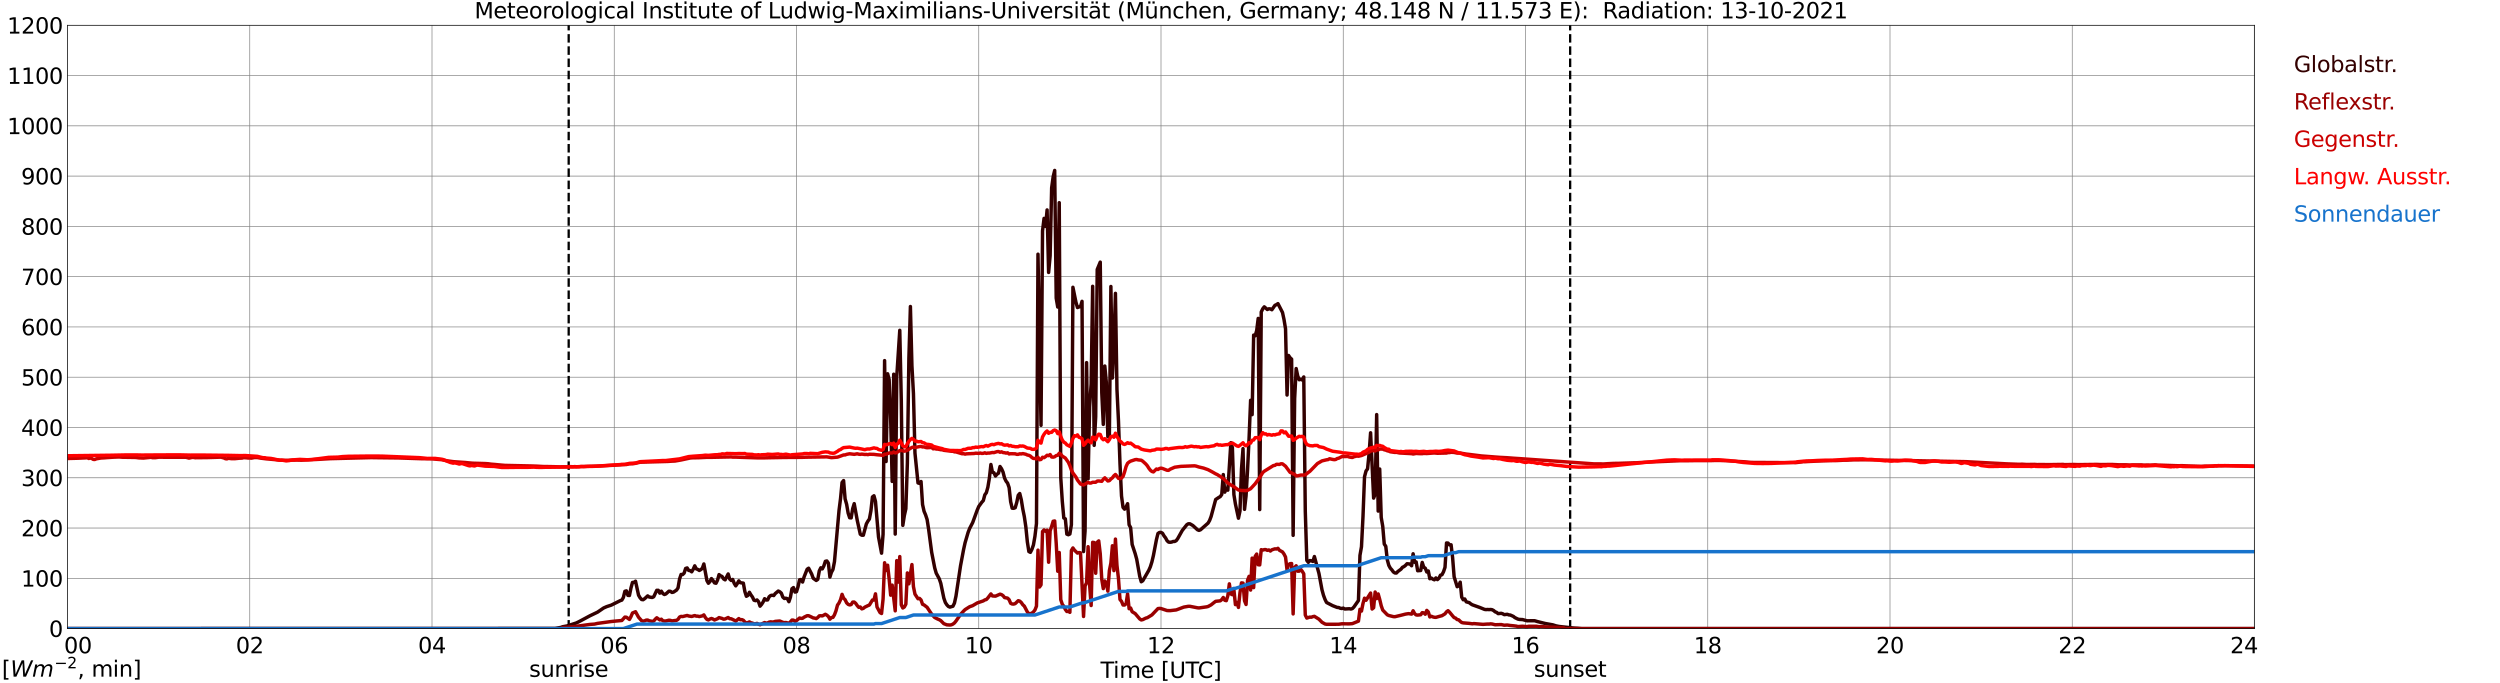 <?xml version="1.0" encoding="utf-8" standalone="no"?>
<!DOCTYPE svg PUBLIC "-//W3C//DTD SVG 1.1//EN"
  "http://www.w3.org/Graphics/SVG/1.1/DTD/svg11.dtd">
<svg xmlns:xlink="http://www.w3.org/1999/xlink" width="1085.4pt" height="296.64pt" viewBox="0 0 1085.4 296.64" xmlns="http://www.w3.org/2000/svg" version="1.1">
 <defs>
  <style type="text/css">*{stroke-linejoin: round; stroke-linecap: butt}</style>
 </defs>
 <g id="figure_1">
  <g id="patch_1">
   <path d="M 0 296.64 
L 1085.4 296.64 
L 1085.4 0 
L 0 0 
z
" style="fill: #ffffff"/>
  </g>
  <g id="axes_1">
   <g id="patch_2">
    <path d="M 29.306 272.909 
L 978.814 272.909 
L 978.814 10.976 
L 29.306 10.976 
z
" style="fill: #ffffff"/>
   </g>
   <g id="patch_3">
    <path d="M 978.814 272.909 
L 978.814 272.909 
L 978.814 10.976 
L 978.814 10.976 
z
" clip-path="url(#p07837d080f)" style="fill: #d3d3d3; opacity: 0.25; stroke: #d3d3d3; stroke-linejoin: miter"/>
   </g>
   <g id="matplotlib.axis_1">
    <g id="xtick_1">
     <g id="line2d_1">
      <path d="M 29.306 272.909 
L 29.306 10.976 
" clip-path="url(#p07837d080f)" style="fill: none; stroke: #808080; stroke-width: 0.3; stroke-linecap: square"/>
     </g>
     <g id="line2d_2"/>
     <g id="text_1">
      <!--    00 -->
      <g transform="translate(18.733 283.627) scale(0.095 -0.095)">
       <defs>
        <path id="DejaVuSans-20" transform="scale(0.016)"/>
        <path id="DejaVuSans-30" d="M 2034 4250 
Q 1547 4250 1301 3770 
Q 1056 3291 1056 2328 
Q 1056 1369 1301 889 
Q 1547 409 2034 409 
Q 2525 409 2770 889 
Q 3016 1369 3016 2328 
Q 3016 3291 2770 3770 
Q 2525 4250 2034 4250 
z
M 2034 4750 
Q 2819 4750 3233 4129 
Q 3647 3509 3647 2328 
Q 3647 1150 3233 529 
Q 2819 -91 2034 -91 
Q 1250 -91 836 529 
Q 422 1150 422 2328 
Q 422 3509 836 4129 
Q 1250 4750 2034 4750 
z
" transform="scale(0.016)"/>
       </defs>
       <use xlink:href="#DejaVuSans-20"/>
       <use xlink:href="#DejaVuSans-20" transform="translate(31.787 0)"/>
       <use xlink:href="#DejaVuSans-20" transform="translate(63.574 0)"/>
       <use xlink:href="#DejaVuSans-30" transform="translate(95.361 0)"/>
       <use xlink:href="#DejaVuSans-30" transform="translate(158.984 0)"/>
      </g>
     </g>
    </g>
    <g id="xtick_2">
     <g id="line2d_3">
      <path d="M 108.431 272.909 
L 108.431 10.976 
" clip-path="url(#p07837d080f)" style="fill: none; stroke: #808080; stroke-width: 0.3; stroke-linecap: square"/>
     </g>
     <g id="line2d_4"/>
     <g id="text_2">
      <!-- 02 -->
      <g transform="translate(102.387 283.627) scale(0.095 -0.095)">
       <defs>
        <path id="DejaVuSans-32" d="M 1228 531 
L 3431 531 
L 3431 0 
L 469 0 
L 469 531 
Q 828 903 1448 1529 
Q 2069 2156 2228 2338 
Q 2531 2678 2651 2914 
Q 2772 3150 2772 3378 
Q 2772 3750 2511 3984 
Q 2250 4219 1831 4219 
Q 1534 4219 1204 4116 
Q 875 4013 500 3803 
L 500 4441 
Q 881 4594 1212 4672 
Q 1544 4750 1819 4750 
Q 2544 4750 2975 4387 
Q 3406 4025 3406 3419 
Q 3406 3131 3298 2873 
Q 3191 2616 2906 2266 
Q 2828 2175 2409 1742 
Q 1991 1309 1228 531 
z
" transform="scale(0.016)"/>
       </defs>
       <use xlink:href="#DejaVuSans-30"/>
       <use xlink:href="#DejaVuSans-32" transform="translate(63.623 0)"/>
      </g>
     </g>
    </g>
    <g id="xtick_3">
     <g id="line2d_5">
      <path d="M 187.557 272.909 
L 187.557 10.976 
" clip-path="url(#p07837d080f)" style="fill: none; stroke: #808080; stroke-width: 0.3; stroke-linecap: square"/>
     </g>
     <g id="line2d_6"/>
     <g id="text_3">
      <!-- 04 -->
      <g transform="translate(181.513 283.627) scale(0.095 -0.095)">
       <defs>
        <path id="DejaVuSans-34" d="M 2419 4116 
L 825 1625 
L 2419 1625 
L 2419 4116 
z
M 2253 4666 
L 3047 4666 
L 3047 1625 
L 3713 1625 
L 3713 1100 
L 3047 1100 
L 3047 0 
L 2419 0 
L 2419 1100 
L 313 1100 
L 313 1709 
L 2253 4666 
z
" transform="scale(0.016)"/>
       </defs>
       <use xlink:href="#DejaVuSans-30"/>
       <use xlink:href="#DejaVuSans-34" transform="translate(63.623 0)"/>
      </g>
     </g>
    </g>
    <g id="xtick_4">
     <g id="line2d_7">
      <path d="M 266.683 272.909 
L 266.683 10.976 
" clip-path="url(#p07837d080f)" style="fill: none; stroke: #808080; stroke-width: 0.3; stroke-linecap: square"/>
     </g>
     <g id="line2d_8"/>
     <g id="text_4">
      <!-- 06 -->
      <g transform="translate(260.638 283.627) scale(0.095 -0.095)">
       <defs>
        <path id="DejaVuSans-36" d="M 2113 2584 
Q 1688 2584 1439 2293 
Q 1191 2003 1191 1497 
Q 1191 994 1439 701 
Q 1688 409 2113 409 
Q 2538 409 2786 701 
Q 3034 994 3034 1497 
Q 3034 2003 2786 2293 
Q 2538 2584 2113 2584 
z
M 3366 4563 
L 3366 3988 
Q 3128 4100 2886 4159 
Q 2644 4219 2406 4219 
Q 1781 4219 1451 3797 
Q 1122 3375 1075 2522 
Q 1259 2794 1537 2939 
Q 1816 3084 2150 3084 
Q 2853 3084 3261 2657 
Q 3669 2231 3669 1497 
Q 3669 778 3244 343 
Q 2819 -91 2113 -91 
Q 1303 -91 875 529 
Q 447 1150 447 2328 
Q 447 3434 972 4092 
Q 1497 4750 2381 4750 
Q 2619 4750 2861 4703 
Q 3103 4656 3366 4563 
z
" transform="scale(0.016)"/>
       </defs>
       <use xlink:href="#DejaVuSans-30"/>
       <use xlink:href="#DejaVuSans-36" transform="translate(63.623 0)"/>
      </g>
     </g>
    </g>
    <g id="xtick_5">
     <g id="line2d_9">
      <path d="M 345.808 272.909 
L 345.808 10.976 
" clip-path="url(#p07837d080f)" style="fill: none; stroke: #808080; stroke-width: 0.3; stroke-linecap: square"/>
     </g>
     <g id="line2d_10"/>
     <g id="text_5">
      <!-- 08 -->
      <g transform="translate(339.764 283.627) scale(0.095 -0.095)">
       <defs>
        <path id="DejaVuSans-38" d="M 2034 2216 
Q 1584 2216 1326 1975 
Q 1069 1734 1069 1313 
Q 1069 891 1326 650 
Q 1584 409 2034 409 
Q 2484 409 2743 651 
Q 3003 894 3003 1313 
Q 3003 1734 2745 1975 
Q 2488 2216 2034 2216 
z
M 1403 2484 
Q 997 2584 770 2862 
Q 544 3141 544 3541 
Q 544 4100 942 4425 
Q 1341 4750 2034 4750 
Q 2731 4750 3128 4425 
Q 3525 4100 3525 3541 
Q 3525 3141 3298 2862 
Q 3072 2584 2669 2484 
Q 3125 2378 3379 2068 
Q 3634 1759 3634 1313 
Q 3634 634 3220 271 
Q 2806 -91 2034 -91 
Q 1263 -91 848 271 
Q 434 634 434 1313 
Q 434 1759 690 2068 
Q 947 2378 1403 2484 
z
M 1172 3481 
Q 1172 3119 1398 2916 
Q 1625 2713 2034 2713 
Q 2441 2713 2670 2916 
Q 2900 3119 2900 3481 
Q 2900 3844 2670 4047 
Q 2441 4250 2034 4250 
Q 1625 4250 1398 4047 
Q 1172 3844 1172 3481 
z
" transform="scale(0.016)"/>
       </defs>
       <use xlink:href="#DejaVuSans-30"/>
       <use xlink:href="#DejaVuSans-38" transform="translate(63.623 0)"/>
      </g>
     </g>
    </g>
    <g id="xtick_6">
     <g id="line2d_11">
      <path d="M 424.934 272.909 
L 424.934 10.976 
" clip-path="url(#p07837d080f)" style="fill: none; stroke: #808080; stroke-width: 0.3; stroke-linecap: square"/>
     </g>
     <g id="line2d_12"/>
     <g id="text_6">
      <!-- 10 -->
      <g transform="translate(418.89 283.627) scale(0.095 -0.095)">
       <defs>
        <path id="DejaVuSans-31" d="M 794 531 
L 1825 531 
L 1825 4091 
L 703 3866 
L 703 4441 
L 1819 4666 
L 2450 4666 
L 2450 531 
L 3481 531 
L 3481 0 
L 794 0 
L 794 531 
z
" transform="scale(0.016)"/>
       </defs>
       <use xlink:href="#DejaVuSans-31"/>
       <use xlink:href="#DejaVuSans-30" transform="translate(63.623 0)"/>
      </g>
     </g>
    </g>
    <g id="xtick_7">
     <g id="line2d_13">
      <path d="M 504.06 272.909 
L 504.06 10.976 
" clip-path="url(#p07837d080f)" style="fill: none; stroke: #808080; stroke-width: 0.3; stroke-linecap: square"/>
     </g>
     <g id="line2d_14"/>
     <g id="text_7">
      <!-- 12 -->
      <g transform="translate(498.015 283.627) scale(0.095 -0.095)">
       <use xlink:href="#DejaVuSans-31"/>
       <use xlink:href="#DejaVuSans-32" transform="translate(63.623 0)"/>
      </g>
     </g>
    </g>
    <g id="xtick_8">
     <g id="line2d_15">
      <path d="M 583.185 272.909 
L 583.185 10.976 
" clip-path="url(#p07837d080f)" style="fill: none; stroke: #808080; stroke-width: 0.3; stroke-linecap: square"/>
     </g>
     <g id="line2d_16"/>
     <g id="text_8">
      <!-- 14 -->
      <g transform="translate(577.141 283.627) scale(0.095 -0.095)">
       <use xlink:href="#DejaVuSans-31"/>
       <use xlink:href="#DejaVuSans-34" transform="translate(63.623 0)"/>
      </g>
     </g>
    </g>
    <g id="xtick_9">
     <g id="line2d_17">
      <path d="M 662.311 272.909 
L 662.311 10.976 
" clip-path="url(#p07837d080f)" style="fill: none; stroke: #808080; stroke-width: 0.3; stroke-linecap: square"/>
     </g>
     <g id="line2d_18"/>
     <g id="text_9">
      <!-- 16 -->
      <g transform="translate(656.267 283.627) scale(0.095 -0.095)">
       <use xlink:href="#DejaVuSans-31"/>
       <use xlink:href="#DejaVuSans-36" transform="translate(63.623 0)"/>
      </g>
     </g>
    </g>
    <g id="xtick_10">
     <g id="line2d_19">
      <path d="M 741.437 272.909 
L 741.437 10.976 
" clip-path="url(#p07837d080f)" style="fill: none; stroke: #808080; stroke-width: 0.3; stroke-linecap: square"/>
     </g>
     <g id="line2d_20"/>
     <g id="text_10">
      <!-- 18 -->
      <g transform="translate(735.392 283.627) scale(0.095 -0.095)">
       <use xlink:href="#DejaVuSans-31"/>
       <use xlink:href="#DejaVuSans-38" transform="translate(63.623 0)"/>
      </g>
     </g>
    </g>
    <g id="xtick_11">
     <g id="line2d_21">
      <path d="M 820.562 272.909 
L 820.562 10.976 
" clip-path="url(#p07837d080f)" style="fill: none; stroke: #808080; stroke-width: 0.3; stroke-linecap: square"/>
     </g>
     <g id="line2d_22"/>
     <g id="text_11">
      <!-- 20 -->
      <g transform="translate(814.518 283.627) scale(0.095 -0.095)">
       <use xlink:href="#DejaVuSans-32"/>
       <use xlink:href="#DejaVuSans-30" transform="translate(63.623 0)"/>
      </g>
     </g>
    </g>
    <g id="xtick_12">
     <g id="line2d_23">
      <path d="M 899.688 272.909 
L 899.688 10.976 
" clip-path="url(#p07837d080f)" style="fill: none; stroke: #808080; stroke-width: 0.3; stroke-linecap: square"/>
     </g>
     <g id="line2d_24"/>
     <g id="text_12">
      <!-- 22 -->
      <g transform="translate(893.644 283.627) scale(0.095 -0.095)">
       <use xlink:href="#DejaVuSans-32"/>
       <use xlink:href="#DejaVuSans-32" transform="translate(63.623 0)"/>
      </g>
     </g>
    </g>
    <g id="xtick_13">
     <g id="line2d_25">
      <path d="M 978.814 272.909 
L 978.814 10.976 
" clip-path="url(#p07837d080f)" style="fill: none; stroke: #808080; stroke-width: 0.3; stroke-linecap: square"/>
     </g>
     <g id="line2d_26"/>
     <g id="text_13">
      <!-- 24    -->
      <g transform="translate(968.241 283.627) scale(0.095 -0.095)">
       <use xlink:href="#DejaVuSans-32"/>
       <use xlink:href="#DejaVuSans-34" transform="translate(63.623 0)"/>
       <use xlink:href="#DejaVuSans-20" transform="translate(127.246 0)"/>
       <use xlink:href="#DejaVuSans-20" transform="translate(159.033 0)"/>
       <use xlink:href="#DejaVuSans-20" transform="translate(190.82 0)"/>
      </g>
     </g>
    </g>
    <g id="text_14">
     <!-- Time [UTC] -->
     <g transform="translate(477.806 294.322) scale(0.095 -0.095)">
      <defs>
       <path id="DejaVuSans-54" d="M -19 4666 
L 3928 4666 
L 3928 4134 
L 2272 4134 
L 2272 0 
L 1638 0 
L 1638 4134 
L -19 4134 
L -19 4666 
z
" transform="scale(0.016)"/>
       <path id="DejaVuSans-69" d="M 603 3500 
L 1178 3500 
L 1178 0 
L 603 0 
L 603 3500 
z
M 603 4863 
L 1178 4863 
L 1178 4134 
L 603 4134 
L 603 4863 
z
" transform="scale(0.016)"/>
       <path id="DejaVuSans-6d" d="M 3328 2828 
Q 3544 3216 3844 3400 
Q 4144 3584 4550 3584 
Q 5097 3584 5394 3201 
Q 5691 2819 5691 2113 
L 5691 0 
L 5113 0 
L 5113 2094 
Q 5113 2597 4934 2840 
Q 4756 3084 4391 3084 
Q 3944 3084 3684 2787 
Q 3425 2491 3425 1978 
L 3425 0 
L 2847 0 
L 2847 2094 
Q 2847 2600 2669 2842 
Q 2491 3084 2119 3084 
Q 1678 3084 1418 2786 
Q 1159 2488 1159 1978 
L 1159 0 
L 581 0 
L 581 3500 
L 1159 3500 
L 1159 2956 
Q 1356 3278 1631 3431 
Q 1906 3584 2284 3584 
Q 2666 3584 2933 3390 
Q 3200 3197 3328 2828 
z
" transform="scale(0.016)"/>
       <path id="DejaVuSans-65" d="M 3597 1894 
L 3597 1613 
L 953 1613 
Q 991 1019 1311 708 
Q 1631 397 2203 397 
Q 2534 397 2845 478 
Q 3156 559 3463 722 
L 3463 178 
Q 3153 47 2828 -22 
Q 2503 -91 2169 -91 
Q 1331 -91 842 396 
Q 353 884 353 1716 
Q 353 2575 817 3079 
Q 1281 3584 2069 3584 
Q 2775 3584 3186 3129 
Q 3597 2675 3597 1894 
z
M 3022 2063 
Q 3016 2534 2758 2815 
Q 2500 3097 2075 3097 
Q 1594 3097 1305 2825 
Q 1016 2553 972 2059 
L 3022 2063 
z
" transform="scale(0.016)"/>
       <path id="DejaVuSans-5b" d="M 550 4863 
L 1875 4863 
L 1875 4416 
L 1125 4416 
L 1125 -397 
L 1875 -397 
L 1875 -844 
L 550 -844 
L 550 4863 
z
" transform="scale(0.016)"/>
       <path id="DejaVuSans-55" d="M 556 4666 
L 1191 4666 
L 1191 1831 
Q 1191 1081 1462 751 
Q 1734 422 2344 422 
Q 2950 422 3222 751 
Q 3494 1081 3494 1831 
L 3494 4666 
L 4128 4666 
L 4128 1753 
Q 4128 841 3676 375 
Q 3225 -91 2344 -91 
Q 1459 -91 1007 375 
Q 556 841 556 1753 
L 556 4666 
z
" transform="scale(0.016)"/>
       <path id="DejaVuSans-43" d="M 4122 4306 
L 4122 3641 
Q 3803 3938 3442 4084 
Q 3081 4231 2675 4231 
Q 1875 4231 1450 3742 
Q 1025 3253 1025 2328 
Q 1025 1406 1450 917 
Q 1875 428 2675 428 
Q 3081 428 3442 575 
Q 3803 722 4122 1019 
L 4122 359 
Q 3791 134 3420 21 
Q 3050 -91 2638 -91 
Q 1578 -91 968 557 
Q 359 1206 359 2328 
Q 359 3453 968 4101 
Q 1578 4750 2638 4750 
Q 3056 4750 3426 4639 
Q 3797 4528 4122 4306 
z
" transform="scale(0.016)"/>
       <path id="DejaVuSans-5d" d="M 1947 4863 
L 1947 -844 
L 622 -844 
L 622 -397 
L 1369 -397 
L 1369 4416 
L 622 4416 
L 622 4863 
L 1947 4863 
z
" transform="scale(0.016)"/>
      </defs>
      <use xlink:href="#DejaVuSans-54"/>
      <use xlink:href="#DejaVuSans-69" transform="translate(57.959 0)"/>
      <use xlink:href="#DejaVuSans-6d" transform="translate(85.742 0)"/>
      <use xlink:href="#DejaVuSans-65" transform="translate(183.154 0)"/>
      <use xlink:href="#DejaVuSans-20" transform="translate(244.678 0)"/>
      <use xlink:href="#DejaVuSans-5b" transform="translate(276.465 0)"/>
      <use xlink:href="#DejaVuSans-55" transform="translate(315.479 0)"/>
      <use xlink:href="#DejaVuSans-54" transform="translate(388.672 0)"/>
      <use xlink:href="#DejaVuSans-43" transform="translate(443.881 0)"/>
      <use xlink:href="#DejaVuSans-5d" transform="translate(513.705 0)"/>
     </g>
    </g>
   </g>
   <g id="matplotlib.axis_2">
    <g id="ytick_1">
     <g id="line2d_27">
      <path d="M 29.306 272.909 
L 978.814 272.909 
" clip-path="url(#p07837d080f)" style="fill: none; stroke: #808080; stroke-width: 0.3; stroke-linecap: square"/>
     </g>
     <g id="line2d_28"/>
     <g id="text_15">
      <!-- 0 -->
      <g transform="translate(21.261 276.518) scale(0.095 -0.095)">
       <use xlink:href="#DejaVuSans-30"/>
      </g>
     </g>
    </g>
    <g id="ytick_2">
     <g id="line2d_29">
      <path d="M 29.306 251.081 
L 978.814 251.081 
" clip-path="url(#p07837d080f)" style="fill: none; stroke: #808080; stroke-width: 0.3; stroke-linecap: square"/>
     </g>
     <g id="line2d_30"/>
     <g id="text_16">
      <!-- 100 -->
      <g transform="translate(9.173 254.69) scale(0.095 -0.095)">
       <use xlink:href="#DejaVuSans-31"/>
       <use xlink:href="#DejaVuSans-30" transform="translate(63.623 0)"/>
       <use xlink:href="#DejaVuSans-30" transform="translate(127.246 0)"/>
      </g>
     </g>
    </g>
    <g id="ytick_3">
     <g id="line2d_31">
      <path d="M 29.306 229.253 
L 978.814 229.253 
" clip-path="url(#p07837d080f)" style="fill: none; stroke: #808080; stroke-width: 0.3; stroke-linecap: square"/>
     </g>
     <g id="line2d_32"/>
     <g id="text_17">
      <!-- 200 -->
      <g transform="translate(9.173 232.863) scale(0.095 -0.095)">
       <use xlink:href="#DejaVuSans-32"/>
       <use xlink:href="#DejaVuSans-30" transform="translate(63.623 0)"/>
       <use xlink:href="#DejaVuSans-30" transform="translate(127.246 0)"/>
      </g>
     </g>
    </g>
    <g id="ytick_4">
     <g id="line2d_33">
      <path d="M 29.306 207.426 
L 978.814 207.426 
" clip-path="url(#p07837d080f)" style="fill: none; stroke: #808080; stroke-width: 0.3; stroke-linecap: square"/>
     </g>
     <g id="line2d_34"/>
     <g id="text_18">
      <!-- 300 -->
      <g transform="translate(9.173 211.035) scale(0.095 -0.095)">
       <defs>
        <path id="DejaVuSans-33" d="M 2597 2516 
Q 3050 2419 3304 2112 
Q 3559 1806 3559 1356 
Q 3559 666 3084 287 
Q 2609 -91 1734 -91 
Q 1441 -91 1130 -33 
Q 819 25 488 141 
L 488 750 
Q 750 597 1062 519 
Q 1375 441 1716 441 
Q 2309 441 2620 675 
Q 2931 909 2931 1356 
Q 2931 1769 2642 2001 
Q 2353 2234 1838 2234 
L 1294 2234 
L 1294 2753 
L 1863 2753 
Q 2328 2753 2575 2939 
Q 2822 3125 2822 3475 
Q 2822 3834 2567 4026 
Q 2313 4219 1838 4219 
Q 1578 4219 1281 4162 
Q 984 4106 628 3988 
L 628 4550 
Q 988 4650 1302 4700 
Q 1616 4750 1894 4750 
Q 2613 4750 3031 4423 
Q 3450 4097 3450 3541 
Q 3450 3153 3228 2886 
Q 3006 2619 2597 2516 
z
" transform="scale(0.016)"/>
       </defs>
       <use xlink:href="#DejaVuSans-33"/>
       <use xlink:href="#DejaVuSans-30" transform="translate(63.623 0)"/>
       <use xlink:href="#DejaVuSans-30" transform="translate(127.246 0)"/>
      </g>
     </g>
    </g>
    <g id="ytick_5">
     <g id="line2d_35">
      <path d="M 29.306 185.598 
L 978.814 185.598 
" clip-path="url(#p07837d080f)" style="fill: none; stroke: #808080; stroke-width: 0.3; stroke-linecap: square"/>
     </g>
     <g id="line2d_36"/>
     <g id="text_19">
      <!-- 400 -->
      <g transform="translate(9.173 189.207) scale(0.095 -0.095)">
       <use xlink:href="#DejaVuSans-34"/>
       <use xlink:href="#DejaVuSans-30" transform="translate(63.623 0)"/>
       <use xlink:href="#DejaVuSans-30" transform="translate(127.246 0)"/>
      </g>
     </g>
    </g>
    <g id="ytick_6">
     <g id="line2d_37">
      <path d="M 29.306 163.77 
L 978.814 163.77 
" clip-path="url(#p07837d080f)" style="fill: none; stroke: #808080; stroke-width: 0.3; stroke-linecap: square"/>
     </g>
     <g id="line2d_38"/>
     <g id="text_20">
      <!-- 500 -->
      <g transform="translate(9.173 167.379) scale(0.095 -0.095)">
       <defs>
        <path id="DejaVuSans-35" d="M 691 4666 
L 3169 4666 
L 3169 4134 
L 1269 4134 
L 1269 2991 
Q 1406 3038 1543 3061 
Q 1681 3084 1819 3084 
Q 2600 3084 3056 2656 
Q 3513 2228 3513 1497 
Q 3513 744 3044 326 
Q 2575 -91 1722 -91 
Q 1428 -91 1123 -41 
Q 819 9 494 109 
L 494 744 
Q 775 591 1075 516 
Q 1375 441 1709 441 
Q 2250 441 2565 725 
Q 2881 1009 2881 1497 
Q 2881 1984 2565 2268 
Q 2250 2553 1709 2553 
Q 1456 2553 1204 2497 
Q 953 2441 691 2322 
L 691 4666 
z
" transform="scale(0.016)"/>
       </defs>
       <use xlink:href="#DejaVuSans-35"/>
       <use xlink:href="#DejaVuSans-30" transform="translate(63.623 0)"/>
       <use xlink:href="#DejaVuSans-30" transform="translate(127.246 0)"/>
      </g>
     </g>
    </g>
    <g id="ytick_7">
     <g id="line2d_39">
      <path d="M 29.306 141.942 
L 978.814 141.942 
" clip-path="url(#p07837d080f)" style="fill: none; stroke: #808080; stroke-width: 0.3; stroke-linecap: square"/>
     </g>
     <g id="line2d_40"/>
     <g id="text_21">
      <!-- 600 -->
      <g transform="translate(9.173 145.551) scale(0.095 -0.095)">
       <use xlink:href="#DejaVuSans-36"/>
       <use xlink:href="#DejaVuSans-30" transform="translate(63.623 0)"/>
       <use xlink:href="#DejaVuSans-30" transform="translate(127.246 0)"/>
      </g>
     </g>
    </g>
    <g id="ytick_8">
     <g id="line2d_41">
      <path d="M 29.306 120.114 
L 978.814 120.114 
" clip-path="url(#p07837d080f)" style="fill: none; stroke: #808080; stroke-width: 0.3; stroke-linecap: square"/>
     </g>
     <g id="line2d_42"/>
     <g id="text_22">
      <!-- 700 -->
      <g transform="translate(9.173 123.724) scale(0.095 -0.095)">
       <defs>
        <path id="DejaVuSans-37" d="M 525 4666 
L 3525 4666 
L 3525 4397 
L 1831 0 
L 1172 0 
L 2766 4134 
L 525 4134 
L 525 4666 
z
" transform="scale(0.016)"/>
       </defs>
       <use xlink:href="#DejaVuSans-37"/>
       <use xlink:href="#DejaVuSans-30" transform="translate(63.623 0)"/>
       <use xlink:href="#DejaVuSans-30" transform="translate(127.246 0)"/>
      </g>
     </g>
    </g>
    <g id="ytick_9">
     <g id="line2d_43">
      <path d="M 29.306 98.287 
L 978.814 98.287 
" clip-path="url(#p07837d080f)" style="fill: none; stroke: #808080; stroke-width: 0.3; stroke-linecap: square"/>
     </g>
     <g id="line2d_44"/>
     <g id="text_23">
      <!-- 800 -->
      <g transform="translate(9.173 101.896) scale(0.095 -0.095)">
       <use xlink:href="#DejaVuSans-38"/>
       <use xlink:href="#DejaVuSans-30" transform="translate(63.623 0)"/>
       <use xlink:href="#DejaVuSans-30" transform="translate(127.246 0)"/>
      </g>
     </g>
    </g>
    <g id="ytick_10">
     <g id="line2d_45">
      <path d="M 29.306 76.459 
L 978.814 76.459 
" clip-path="url(#p07837d080f)" style="fill: none; stroke: #808080; stroke-width: 0.3; stroke-linecap: square"/>
     </g>
     <g id="line2d_46"/>
     <g id="text_24">
      <!-- 900 -->
      <g transform="translate(9.173 80.068) scale(0.095 -0.095)">
       <defs>
        <path id="DejaVuSans-39" d="M 703 97 
L 703 672 
Q 941 559 1184 500 
Q 1428 441 1663 441 
Q 2288 441 2617 861 
Q 2947 1281 2994 2138 
Q 2813 1869 2534 1725 
Q 2256 1581 1919 1581 
Q 1219 1581 811 2004 
Q 403 2428 403 3163 
Q 403 3881 828 4315 
Q 1253 4750 1959 4750 
Q 2769 4750 3195 4129 
Q 3622 3509 3622 2328 
Q 3622 1225 3098 567 
Q 2575 -91 1691 -91 
Q 1453 -91 1209 -44 
Q 966 3 703 97 
z
M 1959 2075 
Q 2384 2075 2632 2365 
Q 2881 2656 2881 3163 
Q 2881 3666 2632 3958 
Q 2384 4250 1959 4250 
Q 1534 4250 1286 3958 
Q 1038 3666 1038 3163 
Q 1038 2656 1286 2365 
Q 1534 2075 1959 2075 
z
" transform="scale(0.016)"/>
       </defs>
       <use xlink:href="#DejaVuSans-39"/>
       <use xlink:href="#DejaVuSans-30" transform="translate(63.623 0)"/>
       <use xlink:href="#DejaVuSans-30" transform="translate(127.246 0)"/>
      </g>
     </g>
    </g>
    <g id="ytick_11">
     <g id="line2d_47">
      <path d="M 29.306 54.631 
L 978.814 54.631 
" clip-path="url(#p07837d080f)" style="fill: none; stroke: #808080; stroke-width: 0.3; stroke-linecap: square"/>
     </g>
     <g id="line2d_48"/>
     <g id="text_25">
      <!-- 1000 -->
      <g transform="translate(3.128 58.24) scale(0.095 -0.095)">
       <use xlink:href="#DejaVuSans-31"/>
       <use xlink:href="#DejaVuSans-30" transform="translate(63.623 0)"/>
       <use xlink:href="#DejaVuSans-30" transform="translate(127.246 0)"/>
       <use xlink:href="#DejaVuSans-30" transform="translate(190.869 0)"/>
      </g>
     </g>
    </g>
    <g id="ytick_12">
     <g id="line2d_49">
      <path d="M 29.306 32.803 
L 978.814 32.803 
" clip-path="url(#p07837d080f)" style="fill: none; stroke: #808080; stroke-width: 0.3; stroke-linecap: square"/>
     </g>
     <g id="line2d_50"/>
     <g id="text_26">
      <!-- 1100 -->
      <g transform="translate(3.128 36.413) scale(0.095 -0.095)">
       <use xlink:href="#DejaVuSans-31"/>
       <use xlink:href="#DejaVuSans-31" transform="translate(63.623 0)"/>
       <use xlink:href="#DejaVuSans-30" transform="translate(127.246 0)"/>
       <use xlink:href="#DejaVuSans-30" transform="translate(190.869 0)"/>
      </g>
     </g>
    </g>
    <g id="ytick_13">
     <g id="line2d_51">
      <path d="M 29.306 10.976 
L 978.814 10.976 
" clip-path="url(#p07837d080f)" style="fill: none; stroke: #808080; stroke-width: 0.3; stroke-linecap: square"/>
     </g>
     <g id="line2d_52"/>
     <g id="text_27">
      <!-- 1200 -->
      <g transform="translate(3.128 14.585) scale(0.095 -0.095)">
       <use xlink:href="#DejaVuSans-31"/>
       <use xlink:href="#DejaVuSans-32" transform="translate(63.623 0)"/>
       <use xlink:href="#DejaVuSans-30" transform="translate(127.246 0)"/>
       <use xlink:href="#DejaVuSans-30" transform="translate(190.869 0)"/>
      </g>
     </g>
    </g>
   </g>
   <g id="line2d_53">
    <path d="M 246.901 272.909 
L 246.901 10.976 
" clip-path="url(#p07837d080f)" style="fill: none; stroke-dasharray: 3.7,1.6; stroke-dashoffset: 0; stroke: #000000"/>
   </g>
   <g id="line2d_54">
    <path d="M 681.697 272.909 
L 681.697 10.976 
" clip-path="url(#p07837d080f)" style="fill: none; stroke-dasharray: 3.7,1.6; stroke-dashoffset: 0; stroke: #000000"/>
   </g>
   <g id="line2d_55">
    <path d="M 29.306 272.909 
L 240.967 272.861 
L 243.604 272.374 
L 244.264 272.112 
L 246.242 271.748 
L 247.561 271.322 
L 250.198 270.471 
L 251.517 269.822 
L 256.133 267.349 
L 259.43 265.769 
L 262.067 263.964 
L 263.386 263.377 
L 265.364 262.728 
L 269.32 260.762 
L 269.98 260.539 
L 270.639 259.404 
L 271.298 256.728 
L 271.958 256.527 
L 272.617 258.492 
L 273.277 258.533 
L 273.936 255.289 
L 274.595 252.877 
L 275.255 252.816 
L 275.914 252.332 
L 277.233 258.391 
L 277.892 259.526 
L 278.552 260.275 
L 279.211 260.377 
L 279.87 259.93 
L 281.189 258.714 
L 281.849 259.201 
L 283.167 259.404 
L 283.827 259.079 
L 285.145 256.283 
L 285.805 256.283 
L 286.464 257.52 
L 287.124 256.669 
L 287.783 257.682 
L 288.442 258.107 
L 289.102 257.863 
L 290.42 256.669 
L 291.08 256.728 
L 291.739 257.215 
L 292.399 257.073 
L 293.717 256.202 
L 294.377 255.228 
L 295.036 251.398 
L 295.696 249.411 
L 296.355 249.453 
L 297.014 248.844 
L 297.674 246.798 
L 298.333 246.576 
L 298.992 247.65 
L 299.652 247.75 
L 300.311 248.257 
L 300.971 247.143 
L 301.63 245.663 
L 302.289 246.96 
L 302.949 247.224 
L 303.608 247.669 
L 304.267 247.285 
L 304.927 246.737 
L 305.586 244.851 
L 306.905 252.048 
L 307.564 253.222 
L 308.224 252.513 
L 308.883 251.197 
L 309.543 252.007 
L 310.202 253.061 
L 310.861 253.222 
L 311.521 251.865 
L 312.18 249.472 
L 312.839 250.001 
L 313.499 250.284 
L 314.158 251.358 
L 314.818 251.742 
L 316.136 249.189 
L 316.796 251.398 
L 317.455 252.007 
L 318.114 251.581 
L 318.774 253.283 
L 319.433 254.357 
L 320.093 253.384 
L 320.752 252.19 
L 321.411 252.98 
L 322.73 253.181 
L 323.39 256.83 
L 324.049 258.878 
L 324.708 258.511 
L 325.368 257.154 
L 326.027 258.289 
L 326.686 259.201 
L 327.346 260.58 
L 328.005 260.781 
L 328.665 260.478 
L 329.324 261.229 
L 329.983 263.174 
L 330.643 262.403 
L 331.302 261.371 
L 331.961 259.93 
L 332.621 260.498 
L 333.28 260.458 
L 333.94 259.079 
L 334.599 258.553 
L 335.258 258.411 
L 335.918 258.572 
L 336.577 257.701 
L 337.896 256.608 
L 338.555 256.931 
L 339.215 257.52 
L 339.874 259.242 
L 340.533 259.83 
L 341.193 259.729 
L 341.852 259.93 
L 342.512 261.229 
L 343.171 259.282 
L 343.83 255.615 
L 344.49 255.108 
L 345.149 257.053 
L 345.808 256.892 
L 346.468 254.763 
L 347.127 251.723 
L 347.787 251.601 
L 348.446 252.696 
L 349.105 250.487 
L 350.424 247.143 
L 351.083 246.696 
L 352.402 249.25 
L 353.062 251.055 
L 354.38 252.007 
L 355.04 251.539 
L 355.699 247.872 
L 356.359 246.515 
L 357.018 246.98 
L 357.677 245.703 
L 358.337 243.697 
L 358.996 243.555 
L 359.655 244.507 
L 360.315 250.546 
L 360.974 248.46 
L 361.634 247.244 
L 362.293 243.819 
L 364.271 221.627 
L 364.93 216.416 
L 365.59 209.466 
L 366.249 208.654 
L 366.909 216.6 
L 367.568 218.931 
L 368.227 222.762 
L 368.887 224.787 
L 369.546 224.848 
L 370.206 220.836 
L 370.865 218.667 
L 372.184 225.922 
L 373.502 231.921 
L 374.162 232.388 
L 374.821 232.368 
L 376.14 227.463 
L 376.799 226.267 
L 377.459 225.335 
L 378.118 221.769 
L 378.777 215.768 
L 379.437 215.242 
L 380.096 217.693 
L 381.415 233.117 
L 382.734 240.169 
L 383.393 231.982 
L 384.053 156.569 
L 384.712 200.366 
L 385.371 162.284 
L 386.031 164.776 
L 386.69 181.983 
L 387.349 209.019 
L 388.009 162.467 
L 388.668 231.881 
L 389.328 163.58 
L 390.646 143.416 
L 391.306 173.937 
L 391.965 228.092 
L 392.624 223.855 
L 393.284 220.876 
L 393.943 201.095 
L 394.603 155.534 
L 395.262 133.078 
L 395.921 158.859 
L 396.581 170.897 
L 397.24 196.697 
L 398.559 209.667 
L 399.218 209.87 
L 399.878 209.06 
L 400.537 219.051 
L 401.196 221.991 
L 401.856 223.552 
L 402.515 225.577 
L 403.175 229.814 
L 404.493 239.785 
L 405.812 246.554 
L 406.471 248.844 
L 407.79 251.297 
L 408.45 253.242 
L 409.768 259.646 
L 410.428 261.574 
L 411.087 262.586 
L 411.746 263.296 
L 412.406 263.58 
L 413.725 263.193 
L 414.384 261.836 
L 415.043 258.817 
L 417.022 245.642 
L 418.34 238.63 
L 419 235.631 
L 420.318 231.13 
L 420.978 229.428 
L 422.297 226.876 
L 424.275 221.463 
L 424.934 219.902 
L 426.253 218.06 
L 426.912 217.329 
L 427.572 214.836 
L 428.231 213.904 
L 428.89 211.534 
L 429.55 207.541 
L 430.209 201.663 
L 430.869 205.007 
L 431.528 205.249 
L 432.187 206.668 
L 432.847 205.898 
L 433.506 205.433 
L 434.165 202.534 
L 434.825 203.507 
L 435.484 204.987 
L 436.144 207.58 
L 436.803 208.919 
L 437.462 209.77 
L 438.122 211.695 
L 438.781 217.816 
L 439.44 220.633 
L 440.1 220.695 
L 440.759 220.43 
L 441.419 218.18 
L 442.078 215.019 
L 442.737 214.269 
L 443.397 216.945 
L 444.056 221.018 
L 444.716 224.261 
L 445.375 228.719 
L 446.034 235.267 
L 446.694 239.462 
L 447.353 239.805 
L 448.012 238.508 
L 448.672 236.603 
L 449.331 232.833 
L 449.991 227.3 
L 450.65 110.36 
L 451.969 184.659 
L 452.628 100.205 
L 453.287 94.814 
L 453.947 98.3 
L 454.606 91.147 
L 455.266 118.283 
L 455.925 111.069 
L 456.584 81.56 
L 457.244 76.717 
L 457.903 73.999 
L 458.563 129.411 
L 459.222 133.301 
L 459.881 88.004 
L 460.541 207.458 
L 461.2 217.573 
L 461.859 224.89 
L 462.519 225.254 
L 463.178 231.901 
L 463.838 232.165 
L 464.497 231.84 
L 465.156 227.828 
L 465.816 124.729 
L 467.134 131.214 
L 467.794 133.525 
L 468.453 133.242 
L 469.113 133.159 
L 469.772 130.83 
L 470.431 239.462 
L 471.091 230.543 
L 471.75 157.44 
L 472.409 207.906 
L 473.069 176.572 
L 473.728 166.743 
L 474.388 124.303 
L 475.047 193.353 
L 475.706 180.929 
L 476.366 117.006 
L 477.685 113.804 
L 478.344 170.432 
L 479.003 184.253 
L 479.663 158.92 
L 480.322 165.992 
L 480.981 189.645 
L 481.641 189.725 
L 482.3 124.384 
L 482.96 164.128 
L 483.619 149.859 
L 484.278 127.363 
L 484.938 169.052 
L 485.597 182.815 
L 486.256 201.379 
L 486.916 215.342 
L 487.575 220.289 
L 488.235 221.059 
L 488.894 220.086 
L 489.553 218.686 
L 490.213 227.848 
L 490.872 229.063 
L 491.532 236.38 
L 492.85 240.372 
L 493.51 242.784 
L 494.828 250.243 
L 495.488 252.574 
L 496.147 252.148 
L 498.785 247.569 
L 499.444 246.067 
L 500.103 243.961 
L 500.763 241.184 
L 502.082 234.274 
L 502.741 231.617 
L 503.4 231.172 
L 504.06 231.152 
L 504.719 231.517 
L 505.379 232.672 
L 506.038 233.523 
L 506.697 234.758 
L 507.357 235.367 
L 508.016 235.428 
L 508.675 235.348 
L 509.335 235.083 
L 509.994 235.083 
L 510.654 234.739 
L 511.313 233.848 
L 513.291 230.301 
L 515.269 227.808 
L 515.929 227.402 
L 516.588 227.402 
L 517.907 228.173 
L 519.885 229.995 
L 520.544 230.26 
L 521.204 230.017 
L 524.501 227.099 
L 525.16 225.964 
L 525.819 224.22 
L 527.797 216.864 
L 529.116 215.991 
L 529.776 215.607 
L 530.435 214.694 
L 531.094 206.039 
L 531.754 213.662 
L 532.413 211.998 
L 533.073 212.81 
L 534.391 192.198 
L 535.051 194.346 
L 535.71 214.736 
L 536.369 218.828 
L 537.688 224.99 
L 538.348 221.83 
L 539.007 203.63 
L 539.666 194.772 
L 540.326 221.14 
L 540.985 215.303 
L 541.644 203.933 
L 542.304 190.131 
L 542.963 173.795 
L 543.623 180.016 
L 544.282 145.483 
L 544.941 145.806 
L 545.601 143.516 
L 546.26 138.247 
L 546.919 221.24 
L 547.579 135.451 
L 548.238 134.052 
L 548.898 133.22 
L 550.216 134.377 
L 550.876 134.071 
L 551.535 134.113 
L 552.195 134.477 
L 553.513 132.572 
L 554.173 132.268 
L 554.832 131.823 
L 556.81 135.673 
L 557.47 138.753 
L 558.129 142.767 
L 558.788 171.506 
L 559.448 154.338 
L 560.107 155.331 
L 560.766 155.921 
L 561.426 232.429 
L 562.085 173.005 
L 562.745 160.013 
L 563.404 163.196 
L 564.063 164.879 
L 564.723 164.654 
L 565.382 164.979 
L 566.042 163.661 
L 566.701 221.889 
L 567.36 243.313 
L 568.02 244.142 
L 568.679 243.374 
L 569.338 243.474 
L 569.998 243.758 
L 570.657 241.63 
L 571.976 246.554 
L 572.635 248.966 
L 573.954 256.08 
L 574.613 258.472 
L 575.273 260.236 
L 575.932 261.574 
L 578.57 262.951 
L 580.548 263.721 
L 581.207 263.761 
L 581.867 264.066 
L 582.526 264.186 
L 583.185 264.025 
L 583.845 264.409 
L 585.823 264.289 
L 586.482 264.431 
L 587.142 264.228 
L 587.801 263.558 
L 589.779 260.722 
L 590.439 241.143 
L 591.098 237.373 
L 591.757 224.239 
L 592.417 206.993 
L 593.076 204.481 
L 593.736 203.569 
L 594.395 196.981 
L 595.054 187.901 
L 596.373 216.255 
L 597.032 214.572 
L 597.692 179.997 
L 598.351 221.889 
L 599.011 203.63 
L 599.67 224.665 
L 600.329 228.518 
L 600.989 236.199 
L 601.648 237.192 
L 602.307 243.048 
L 602.967 245.46 
L 603.626 246.676 
L 604.286 247.405 
L 604.945 248.318 
L 605.604 248.763 
L 606.264 248.785 
L 606.923 248.095 
L 608.242 247.121 
L 608.901 246.292 
L 609.561 245.986 
L 610.22 245.46 
L 610.879 244.751 
L 612.198 244.873 
L 612.858 245.622 
L 613.517 240.433 
L 614.176 244.122 
L 614.836 243.961 
L 615.495 247.792 
L 616.814 247.689 
L 617.473 244.183 
L 618.133 246.292 
L 618.792 246.676 
L 619.451 248.337 
L 620.111 247.892 
L 620.77 251.256 
L 621.429 250.972 
L 622.089 251.439 
L 622.748 251.723 
L 623.408 250.913 
L 624.067 251.642 
L 624.726 251.055 
L 625.386 249.736 
L 626.045 249.514 
L 626.705 248.257 
L 627.364 246.331 
L 628.023 235.732 
L 628.683 235.793 
L 629.342 236.583 
L 630.001 236.522 
L 630.661 242.097 
L 631.32 250.404 
L 632.639 254.722 
L 633.298 254.377 
L 633.958 252.757 
L 634.617 259.262 
L 635.276 260.397 
L 635.936 260.052 
L 636.595 261.29 
L 637.914 261.654 
L 638.573 262.2 
L 639.233 262.586 
L 642.53 263.761 
L 644.508 264.573 
L 645.167 264.673 
L 645.827 264.612 
L 646.486 264.673 
L 647.145 264.612 
L 647.805 264.715 
L 648.464 265.06 
L 649.123 265.627 
L 649.783 265.889 
L 650.442 266.417 
L 651.761 266.275 
L 652.42 266.476 
L 653.08 266.863 
L 654.399 266.701 
L 655.058 266.963 
L 655.717 267.024 
L 657.036 267.611 
L 657.695 268.139 
L 659.014 268.788 
L 659.674 268.93 
L 660.992 268.991 
L 662.97 269.517 
L 666.267 269.497 
L 667.586 269.881 
L 670.883 270.693 
L 674.18 271.28 
L 675.499 271.706 
L 676.817 271.97 
L 678.796 272.193 
L 683.411 272.68 
L 684.73 272.741 
L 686.708 272.909 
L 978.154 272.909 
L 978.154 272.909 
" clip-path="url(#p07837d080f)" style="fill: none; stroke: #330000; stroke-width: 1.5; stroke-linecap: square"/>
   </g>
   <g id="line2d_56">
    <path d="M 29.306 272.909 
L 243.604 272.909 
L 244.264 272.413 
L 246.242 272.333 
L 247.561 272.149 
L 249.539 272.007 
L 256.133 271.097 
L 258.111 270.955 
L 259.43 270.65 
L 265.364 269.84 
L 267.342 269.637 
L 269.98 269.395 
L 271.298 267.915 
L 271.958 267.976 
L 273.277 268.927 
L 273.936 267.712 
L 274.595 266.151 
L 275.914 265.583 
L 277.233 267.976 
L 278.552 269.475 
L 279.211 269.678 
L 279.87 269.536 
L 280.53 269.231 
L 281.189 269.192 
L 281.849 269.515 
L 283.167 269.759 
L 283.827 269.617 
L 284.486 268.827 
L 285.145 268.218 
L 286.464 269.15 
L 287.124 268.827 
L 287.783 269.515 
L 288.442 269.617 
L 289.102 269.598 
L 290.42 269.272 
L 291.08 269.353 
L 291.739 269.576 
L 293.058 269.395 
L 293.717 269.333 
L 294.377 268.888 
L 295.036 267.895 
L 295.696 267.611 
L 296.355 267.692 
L 298.333 267.205 
L 298.992 267.447 
L 300.311 267.65 
L 301.63 267.244 
L 302.289 267.509 
L 302.949 267.509 
L 303.608 267.692 
L 304.927 267.386 
L 305.586 266.963 
L 306.246 268.118 
L 306.905 268.908 
L 307.564 269.15 
L 308.224 268.766 
L 308.883 268.521 
L 309.543 268.766 
L 310.202 269.172 
L 311.521 268.624 
L 312.18 268.137 
L 313.499 268.502 
L 314.158 268.827 
L 314.818 268.724 
L 316.136 268.096 
L 316.796 268.624 
L 317.455 268.644 
L 318.774 269.272 
L 319.433 269.678 
L 320.752 268.563 
L 321.411 269.069 
L 322.071 269.008 
L 322.73 269.292 
L 323.39 270.062 
L 324.049 270.468 
L 324.708 270.307 
L 325.368 270.001 
L 326.027 270.388 
L 326.686 270.53 
L 327.346 270.853 
L 328.005 270.813 
L 328.665 270.65 
L 329.324 271.016 
L 329.983 271.239 
L 331.961 270.285 
L 332.621 270.549 
L 333.28 270.427 
L 333.94 270.104 
L 334.599 269.962 
L 335.258 270.082 
L 335.918 270.001 
L 336.577 269.779 
L 338.555 269.617 
L 339.874 270.185 
L 340.533 270.327 
L 341.193 270.265 
L 342.512 270.591 
L 343.171 270.001 
L 343.83 269.211 
L 344.49 269.231 
L 345.149 269.739 
L 345.808 269.434 
L 347.127 268.321 
L 347.787 268.482 
L 348.446 268.441 
L 349.105 267.954 
L 350.424 267.306 
L 351.083 267.327 
L 352.402 267.934 
L 353.062 268.279 
L 353.721 268.36 
L 354.38 268.563 
L 355.04 268.096 
L 355.699 267.386 
L 356.359 267.327 
L 357.018 267.408 
L 358.337 266.699 
L 358.996 267.083 
L 359.655 267.67 
L 360.315 268.827 
L 360.974 268.118 
L 361.634 268.037 
L 362.293 266.921 
L 362.952 265.177 
L 363.612 262.707 
L 364.271 261.794 
L 364.93 260.356 
L 365.59 258.044 
L 366.249 259.727 
L 366.909 260.356 
L 367.568 261.733 
L 368.227 262.381 
L 368.887 262.645 
L 369.546 262.462 
L 370.206 261.408 
L 370.865 261.388 
L 371.524 261.956 
L 372.184 262.929 
L 372.843 263.678 
L 373.502 263.536 
L 374.162 264.348 
L 374.821 264.125 
L 375.481 263.597 
L 376.799 262.949 
L 377.459 262.685 
L 378.777 260.498 
L 379.437 260.517 
L 380.096 257.821 
L 380.756 263.516 
L 382.074 265.97 
L 382.734 266.354 
L 383.393 260.092 
L 384.053 244.323 
L 384.712 247.687 
L 385.371 245.397 
L 386.031 251.376 
L 386.69 258.409 
L 387.349 254.032 
L 388.668 265.199 
L 389.328 243.411 
L 389.987 252.733 
L 390.646 241.647 
L 391.306 262.626 
L 391.965 263.962 
L 392.624 263.536 
L 393.284 262.301 
L 393.943 248.741 
L 394.603 253.465 
L 395.921 245.113 
L 396.581 254.7 
L 397.24 257.944 
L 398.559 259.95 
L 399.218 259.808 
L 399.878 260.476 
L 400.537 262.362 
L 401.196 262.645 
L 402.515 263.678 
L 404.493 266.657 
L 405.812 268.096 
L 407.131 268.786 
L 407.79 269.05 
L 408.45 269.456 
L 409.768 270.772 
L 411.087 271.278 
L 412.406 271.359 
L 413.065 271.259 
L 413.725 270.955 
L 414.384 270.449 
L 415.043 269.637 
L 417.022 266.76 
L 418.34 265.319 
L 419 264.671 
L 420.978 263.416 
L 422.297 262.949 
L 424.275 261.774 
L 426.912 260.882 
L 427.572 260.456 
L 428.231 260.295 
L 428.89 259.585 
L 430.209 257.863 
L 430.869 258.734 
L 432.187 258.834 
L 434.165 257.963 
L 434.825 258.166 
L 435.484 258.612 
L 436.144 259.443 
L 437.462 259.686 
L 438.122 260.375 
L 438.781 261.916 
L 439.44 262.239 
L 440.1 262.259 
L 440.759 262.058 
L 442.078 260.801 
L 442.737 260.982 
L 443.397 261.591 
L 444.056 262.543 
L 444.716 263.152 
L 446.034 265.686 
L 446.694 266.454 
L 447.353 266.435 
L 448.012 266.192 
L 448.672 265.686 
L 449.331 264.835 
L 449.991 263.171 
L 450.65 238.851 
L 451.309 254.862 
L 451.969 253.93 
L 452.628 230.764 
L 453.287 230.054 
L 453.947 230.705 
L 454.606 230.157 
L 455.266 244.101 
L 455.925 230.421 
L 456.584 228.535 
L 457.244 226.307 
L 457.903 226.184 
L 458.563 235.893 
L 459.222 248.012 
L 459.881 239.886 
L 460.541 260.356 
L 461.2 262.362 
L 461.859 263.233 
L 462.519 264.59 
L 463.178 265.483 
L 463.838 265.442 
L 464.497 265.848 
L 465.156 239.012 
L 465.816 237.899 
L 466.475 238.851 
L 467.794 240.128 
L 468.453 239.886 
L 469.113 240.006 
L 470.431 267.65 
L 471.091 254.416 
L 471.75 252.978 
L 472.409 237.351 
L 473.069 253.971 
L 473.728 262.888 
L 474.388 235.446 
L 475.047 235.548 
L 475.706 248.883 
L 476.366 235.426 
L 477.025 234.839 
L 477.685 240.412 
L 478.344 251.559 
L 479.003 255.551 
L 479.663 252.249 
L 480.322 253.12 
L 480.981 256.645 
L 481.641 247.77 
L 482.3 244.507 
L 482.96 236.945 
L 483.619 247.748 
L 484.278 234.049 
L 484.938 245.458 
L 485.597 251.214 
L 486.256 260.295 
L 486.916 261.065 
L 487.575 262.665 
L 488.235 262.685 
L 488.894 262.139 
L 489.553 257.802 
L 490.213 264.267 
L 490.872 263.983 
L 491.532 265.583 
L 492.85 266.395 
L 494.828 268.724 
L 495.488 269.15 
L 496.147 269.008 
L 497.466 268.36 
L 498.125 268.179 
L 499.444 267.386 
L 500.103 266.983 
L 502.741 264.226 
L 503.4 264.145 
L 504.06 264.206 
L 506.697 265.077 
L 508.016 265.118 
L 509.335 264.955 
L 510.654 264.813 
L 513.95 263.577 
L 515.929 263.233 
L 516.588 263.233 
L 519.885 263.881 
L 520.544 263.942 
L 523.841 263.475 
L 524.501 263.313 
L 525.819 262.604 
L 527.138 261.55 
L 527.797 261.065 
L 529.776 260.862 
L 530.435 260.334 
L 531.094 259.402 
L 531.754 260.618 
L 532.413 260.781 
L 533.073 258.673 
L 533.732 253.484 
L 534.391 257.863 
L 535.051 258.206 
L 535.71 256.038 
L 536.369 262.504 
L 537.029 261.53 
L 537.688 263.719 
L 538.348 257.335 
L 539.007 253.059 
L 539.666 253.159 
L 540.326 260.84 
L 540.985 262.442 
L 541.644 251.904 
L 542.304 250.221 
L 542.963 256.18 
L 543.623 242.317 
L 544.282 255.126 
L 544.941 241.566 
L 545.601 240.554 
L 546.26 245.194 
L 546.919 245.255 
L 547.579 238.648 
L 548.238 238.831 
L 548.898 238.628 
L 549.557 238.609 
L 550.216 238.932 
L 550.876 238.77 
L 551.535 239.237 
L 552.195 238.709 
L 553.513 238.283 
L 554.173 238.364 
L 554.832 238.061 
L 555.491 238.912 
L 556.81 239.621 
L 557.47 240.554 
L 558.129 241.85 
L 558.788 247.545 
L 559.448 245.135 
L 560.107 244.71 
L 560.766 244.668 
L 561.426 266.537 
L 562.085 246.39 
L 562.745 245.642 
L 563.404 247.992 
L 564.063 247.971 
L 564.723 247.18 
L 565.382 248.032 
L 566.042 249.127 
L 566.701 267.022 
L 567.36 268.34 
L 568.679 267.915 
L 569.338 267.976 
L 569.998 267.712 
L 570.657 267.589 
L 572.635 268.827 
L 573.954 270.165 
L 575.273 270.914 
L 575.932 271.036 
L 581.207 271.016 
L 582.526 270.833 
L 585.823 270.853 
L 587.142 270.752 
L 589.779 269.678 
L 590.439 264.551 
L 591.098 265.3 
L 591.757 261.997 
L 592.417 259.705 
L 593.076 260.618 
L 595.054 257.477 
L 595.714 264.409 
L 596.373 263.861 
L 597.032 257.031 
L 597.692 259.889 
L 598.351 257.863 
L 599.011 260.214 
L 599.67 262.99 
L 600.329 264.874 
L 602.307 266.921 
L 602.967 267.225 
L 604.945 267.712 
L 605.604 267.753 
L 608.242 267.124 
L 610.22 266.618 
L 611.539 266.415 
L 612.858 266.618 
L 613.517 265.177 
L 614.176 266.415 
L 614.836 266.983 
L 615.495 267.044 
L 616.814 266.902 
L 617.473 265.989 
L 618.133 266.09 
L 618.792 266.679 
L 619.451 265.016 
L 620.111 265.686 
L 620.77 267.853 
L 621.429 267.55 
L 622.089 267.834 
L 622.748 267.995 
L 623.408 268.037 
L 624.726 267.65 
L 626.045 267.306 
L 627.364 266.496 
L 628.023 265.625 
L 628.683 265.138 
L 629.342 265.786 
L 630.661 267.386 
L 631.32 268.137 
L 631.98 268.36 
L 632.639 269.008 
L 633.298 269.089 
L 633.958 269.759 
L 634.617 270.265 
L 635.276 270.427 
L 637.914 270.65 
L 639.233 270.833 
L 639.892 270.733 
L 643.848 271.075 
L 645.827 270.933 
L 646.486 270.955 
L 647.145 270.853 
L 647.805 270.914 
L 649.123 271.239 
L 651.761 271.158 
L 653.08 271.442 
L 654.399 271.359 
L 655.717 271.562 
L 657.036 271.684 
L 658.355 271.846 
L 659.014 272.029 
L 660.992 271.887 
L 662.311 271.988 
L 662.97 272.068 
L 663.63 271.907 
L 666.927 271.887 
L 668.246 272.09 
L 668.905 272.007 
L 670.883 272.149 
L 672.202 272.21 
L 674.839 272.313 
L 676.158 272.413 
L 677.477 272.474 
L 678.796 272.494 
L 679.455 272.909 
L 978.154 272.909 
L 978.154 272.909 
" clip-path="url(#p07837d080f)" style="fill: none; stroke: #990000; stroke-width: 1.5; stroke-linecap: square"/>
   </g>
   <g id="line2d_57">
    <path d="M 29.306 199.065 
L 33.921 198.941 
L 37.218 198.788 
L 37.878 198.716 
L 38.537 199.05 
L 39.197 198.865 
L 39.856 199.063 
L 40.515 199.465 
L 41.175 199.482 
L 41.834 199.196 
L 43.812 198.858 
L 45.131 198.788 
L 46.45 198.679 
L 49.087 198.505 
L 51.725 198.398 
L 53.043 198.515 
L 57 198.574 
L 58.978 198.611 
L 60.297 198.797 
L 62.275 198.876 
L 65.572 198.537 
L 66.231 198.716 
L 67.55 198.692 
L 68.869 198.507 
L 70.187 198.515 
L 78.759 198.526 
L 80.737 198.529 
L 82.056 198.897 
L 83.375 198.585 
L 84.034 198.592 
L 84.694 198.721 
L 89.969 198.668 
L 95.903 198.481 
L 97.222 198.83 
L 97.881 199.162 
L 98.541 199.225 
L 99.2 198.969 
L 100.519 199.144 
L 101.838 199.153 
L 103.816 198.95 
L 105.135 198.887 
L 105.794 198.688 
L 107.113 198.777 
L 107.772 198.867 
L 108.431 198.834 
L 109.091 198.924 
L 110.41 198.653 
L 111.728 198.646 
L 113.047 198.897 
L 115.685 199.227 
L 117.663 199.395 
L 119.641 199.585 
L 121.619 199.805 
L 124.257 199.838 
L 128.872 199.747 
L 130.85 199.803 
L 138.104 199.445 
L 143.379 199.14 
L 161.182 198.677 
L 163.16 198.71 
L 173.051 198.828 
L 182.941 199.159 
L 187.557 199.218 
L 190.854 199.515 
L 191.513 199.548 
L 194.151 200.067 
L 196.788 200.428 
L 202.063 200.801 
L 204.042 200.995 
L 205.36 201.104 
L 207.998 201.178 
L 210.635 201.253 
L 211.954 201.342 
L 213.273 201.525 
L 214.592 201.624 
L 216.57 201.816 
L 219.207 202.045 
L 231.076 202.309 
L 233.054 202.379 
L 235.692 202.53 
L 237.011 202.543 
L 240.308 202.606 
L 242.945 202.691 
L 244.264 202.663 
L 246.242 202.68 
L 246.901 202.56 
L 248.88 202.639 
L 249.539 202.571 
L 250.198 202.65 
L 252.836 202.532 
L 260.748 202.311 
L 271.958 201.672 
L 273.277 201.386 
L 274.595 201.377 
L 275.914 201.148 
L 277.892 200.683 
L 289.761 200.349 
L 291.739 200.227 
L 293.058 200.168 
L 295.696 199.707 
L 299.652 198.854 
L 300.971 198.751 
L 302.949 198.745 
L 306.905 198.555 
L 308.224 198.568 
L 317.455 198.382 
L 318.114 198.472 
L 319.433 198.47 
L 327.346 198.74 
L 328.665 198.782 
L 331.302 198.799 
L 333.94 198.734 
L 340.533 198.611 
L 347.787 198.566 
L 350.424 198.491 
L 358.996 198.356 
L 360.974 198.686 
L 363.612 198.472 
L 364.93 198.013 
L 366.249 197.524 
L 366.909 197.52 
L 367.568 197.26 
L 368.887 197.009 
L 370.865 197.256 
L 372.184 197.014 
L 372.843 197.204 
L 373.502 197.26 
L 374.162 197.153 
L 375.481 197.326 
L 376.14 197.278 
L 376.799 197.391 
L 377.459 197.214 
L 379.437 197.267 
L 380.756 197.437 
L 382.734 197.616 
L 383.393 197.747 
L 384.053 197.171 
L 384.712 197.217 
L 386.031 196.647 
L 387.349 196.667 
L 388.009 196.213 
L 388.668 196.651 
L 389.328 196.464 
L 390.646 195.621 
L 391.306 195.527 
L 392.624 195.874 
L 393.284 195.748 
L 393.943 195.477 
L 395.921 194.263 
L 396.581 194.104 
L 397.24 194.29 
L 399.218 193.881 
L 399.878 193.814 
L 400.537 194.063 
L 401.196 194.006 
L 401.856 194.276 
L 402.515 194.388 
L 404.493 194.263 
L 405.153 194.866 
L 405.812 194.755 
L 406.471 194.958 
L 407.131 194.986 
L 408.45 195.243 
L 409.109 195.281 
L 409.768 195.505 
L 413.065 195.918 
L 413.725 195.918 
L 414.384 196.169 
L 415.043 196.204 
L 417.681 197.001 
L 418.34 196.972 
L 419 197.175 
L 419.659 197.031 
L 422.956 196.889 
L 423.615 196.75 
L 424.934 196.85 
L 425.593 196.688 
L 426.253 196.857 
L 426.912 196.815 
L 427.572 196.581 
L 428.231 196.85 
L 428.89 196.686 
L 429.55 196.712 
L 430.869 196.459 
L 431.528 196.514 
L 432.847 196.093 
L 433.506 196.018 
L 434.165 196.35 
L 434.825 196.158 
L 435.484 196.488 
L 436.144 196.547 
L 436.803 196.732 
L 437.462 196.59 
L 438.122 197.099 
L 438.781 196.974 
L 440.759 197.027 
L 441.419 197.249 
L 442.078 197.247 
L 442.737 197.02 
L 443.397 197.084 
L 444.056 196.929 
L 445.375 197.219 
L 446.034 197.546 
L 446.694 197.686 
L 447.353 198.013 
L 448.012 198.629 
L 448.672 199.052 
L 449.331 199.033 
L 449.991 199.258 
L 450.65 198.555 
L 451.309 199.611 
L 451.969 199.469 
L 452.628 198.52 
L 453.287 198.705 
L 453.947 198.251 
L 454.606 197.645 
L 455.266 197.83 
L 455.925 197.337 
L 456.584 198.413 
L 457.244 198.476 
L 457.903 198.312 
L 458.563 197.782 
L 459.222 197.671 
L 459.881 196.789 
L 460.541 197.214 
L 461.2 198.029 
L 462.519 198.856 
L 463.838 200.722 
L 464.497 202.215 
L 465.156 204.097 
L 465.816 205.369 
L 467.134 207.144 
L 467.794 208.427 
L 469.113 210.13 
L 470.431 210.543 
L 472.409 209.431 
L 473.069 209.741 
L 473.728 209.696 
L 474.388 209.373 
L 475.706 209.394 
L 476.366 208.875 
L 477.025 208.822 
L 478.344 208.967 
L 479.003 208.098 
L 479.663 207.447 
L 480.981 208.82 
L 481.641 208.678 
L 482.3 207.962 
L 482.96 207.452 
L 483.619 206.566 
L 484.278 206 
L 484.938 206.76 
L 485.597 207.69 
L 486.256 207.838 
L 486.916 207.532 
L 487.575 206.862 
L 488.235 204.931 
L 488.894 202.556 
L 489.553 201.146 
L 490.213 200.6 
L 490.872 200.209 
L 492.85 199.554 
L 493.51 199.5 
L 494.169 199.668 
L 495.488 199.808 
L 496.147 200.242 
L 497.466 201.456 
L 498.125 202.231 
L 498.785 203.289 
L 499.444 204.136 
L 500.103 204.684 
L 500.763 204.889 
L 502.082 203.621 
L 502.741 203.835 
L 503.4 203.416 
L 504.06 203.25 
L 504.719 203.394 
L 506.697 204.173 
L 507.357 204.204 
L 508.016 203.724 
L 509.994 202.853 
L 512.632 202.479 
L 518.566 202.241 
L 519.226 202.344 
L 520.544 202.759 
L 522.522 203.219 
L 524.501 203.92 
L 526.479 204.972 
L 527.797 205.73 
L 528.457 206.024 
L 529.776 206.851 
L 531.094 207.757 
L 532.413 209.015 
L 533.073 209.68 
L 534.391 210.534 
L 535.71 211.309 
L 537.688 212.747 
L 539.007 212.95 
L 540.985 213.007 
L 541.644 212.878 
L 542.963 212.188 
L 544.941 210.049 
L 546.919 207.321 
L 548.238 205.175 
L 548.898 204.588 
L 552.854 202.137 
L 553.513 202.045 
L 554.173 201.58 
L 555.491 201.63 
L 556.151 201.346 
L 556.81 201.381 
L 558.129 202.414 
L 560.107 205.088 
L 560.766 205.321 
L 561.426 205.743 
L 562.085 205.941 
L 562.745 206.614 
L 563.404 206.581 
L 564.723 206.258 
L 566.042 206.256 
L 566.701 206.173 
L 568.02 205.096 
L 568.679 204.645 
L 571.976 201.25 
L 573.954 200.102 
L 575.932 199.629 
L 576.592 199.535 
L 577.251 199.168 
L 578.57 199.461 
L 579.229 199.565 
L 579.889 199.495 
L 580.548 199.085 
L 581.207 198.935 
L 582.526 198.262 
L 585.164 198.166 
L 585.823 198.43 
L 587.142 198.625 
L 587.801 198.312 
L 589.12 197.989 
L 589.779 198.081 
L 591.098 197.778 
L 594.395 196.344 
L 595.054 195.776 
L 596.373 195.617 
L 597.032 195.796 
L 597.692 195.246 
L 598.351 195.342 
L 599.011 194.966 
L 600.329 194.968 
L 600.989 195.289 
L 601.648 195.416 
L 602.307 195.719 
L 602.967 195.85 
L 603.626 196.149 
L 605.604 196.429 
L 606.264 196.383 
L 607.582 196.669 
L 612.858 196.959 
L 613.517 197.116 
L 614.836 196.874 
L 616.154 196.95 
L 617.473 196.974 
L 618.133 196.857 
L 619.451 196.905 
L 622.089 196.708 
L 622.748 196.664 
L 624.067 196.791 
L 628.023 196.691 
L 628.683 196.505 
L 629.342 196.494 
L 630.001 196.359 
L 631.32 196.431 
L 632.639 196.723 
L 633.958 196.693 
L 636.595 197.136 
L 637.914 197.287 
L 643.189 197.95 
L 651.102 198.559 
L 654.399 198.727 
L 657.036 198.932 
L 658.355 199.02 
L 660.333 199.148 
L 691.983 201.386 
L 693.302 201.388 
L 695.28 201.403 
L 695.939 201.445 
L 697.918 201.318 
L 700.555 201.183 
L 703.193 201.141 
L 704.511 201.093 
L 709.127 200.94 
L 710.446 200.919 
L 713.743 200.713 
L 729.568 200.026 
L 732.205 200.037 
L 734.843 199.995 
L 737.48 199.967 
L 740.118 199.978 
L 742.756 199.98 
L 744.734 199.908 
L 746.712 199.919 
L 749.349 200.024 
L 757.921 200.524 
L 759.899 200.724 
L 761.218 200.768 
L 779.681 200.864 
L 781 200.696 
L 782.318 200.567 
L 782.978 200.441 
L 783.637 200.469 
L 784.956 200.38 
L 788.253 200.222 
L 790.89 200.129 
L 794.847 200 
L 797.484 199.96 
L 800.781 199.79 
L 802.1 199.79 
L 804.737 199.668 
L 810.672 199.613 
L 812.65 199.657 
L 853.531 200.432 
L 871.335 201.39 
L 876.61 201.582 
L 877.929 201.53 
L 879.907 201.661 
L 883.204 201.604 
L 884.522 201.702 
L 885.841 201.672 
L 889.797 201.715 
L 895.732 201.624 
L 896.391 201.726 
L 900.347 201.652 
L 902.326 201.724 
L 910.238 201.619 
L 912.216 201.694 
L 916.832 201.639 
L 920.129 201.805 
L 922.766 201.781 
L 924.745 201.881 
L 926.063 201.811 
L 930.02 201.838 
L 930.679 201.923 
L 932.657 201.868 
L 933.316 201.918 
L 935.295 201.833 
L 935.954 201.809 
L 936.613 201.916 
L 937.932 201.94 
L 945.845 202.213 
L 947.163 202.165 
L 949.801 202.268 
L 955.735 202.44 
L 957.054 202.351 
L 961.01 202.377 
L 961.67 202.261 
L 964.307 202.241 
L 966.285 202.163 
L 978.154 202.333 
L 978.154 202.333 
" clip-path="url(#p07837d080f)" style="fill: none; stroke: #cc0000; stroke-width: 1.5; stroke-linecap: square"/>
   </g>
   <g id="line2d_58">
    <path d="M 29.306 197.872 
L 48.428 197.636 
L 54.362 197.518 
L 59.637 197.518 
L 61.615 197.564 
L 64.253 197.538 
L 77.441 197.468 
L 82.716 197.586 
L 84.694 197.564 
L 87.331 197.562 
L 99.2 197.693 
L 104.475 197.808 
L 106.453 197.767 
L 111.728 198.12 
L 113.707 198.616 
L 114.366 198.729 
L 115.025 198.725 
L 115.685 198.882 
L 117.663 199.031 
L 121.619 199.845 
L 122.278 199.751 
L 124.257 200.102 
L 125.575 199.965 
L 126.894 199.677 
L 130.191 199.441 
L 133.488 199.613 
L 135.466 199.482 
L 138.104 199.162 
L 142.719 198.557 
L 146.676 198.459 
L 148.654 198.232 
L 151.291 198.101 
L 160.523 197.994 
L 165.798 198.022 
L 182.282 198.697 
L 185.579 199.031 
L 188.876 199.009 
L 192.173 199.441 
L 195.47 200.777 
L 196.788 201.098 
L 197.448 200.951 
L 198.767 201.285 
L 199.426 201.491 
L 200.085 201.268 
L 200.745 201.281 
L 203.382 202.156 
L 204.042 202.272 
L 204.701 202.089 
L 206.02 202.316 
L 206.679 202.058 
L 207.339 201.938 
L 208.657 202.117 
L 210.635 202.388 
L 214.592 202.514 
L 217.889 202.964 
L 221.186 202.942 
L 225.801 202.885 
L 228.439 202.912 
L 230.417 202.859 
L 231.736 202.811 
L 233.054 202.907 
L 235.033 202.933 
L 237.011 202.868 
L 238.989 202.864 
L 251.517 202.667 
L 252.176 202.538 
L 253.495 202.602 
L 254.814 202.512 
L 257.451 202.479 
L 258.77 202.423 
L 261.408 202.215 
L 269.32 201.696 
L 269.98 201.584 
L 271.298 201.589 
L 272.617 201.34 
L 273.277 201.163 
L 275.914 201.026 
L 277.892 200.441 
L 287.783 199.945 
L 289.102 199.93 
L 295.036 199.229 
L 297.674 198.561 
L 298.992 198.234 
L 300.971 198.064 
L 304.927 197.786 
L 306.246 197.612 
L 307.564 197.701 
L 310.202 197.45 
L 311.521 197.411 
L 312.18 197.289 
L 312.839 197.282 
L 313.499 197.036 
L 314.818 197.129 
L 315.477 196.874 
L 319.433 196.97 
L 320.752 196.907 
L 322.73 196.935 
L 323.39 196.881 
L 324.049 197.173 
L 326.686 197.276 
L 327.346 197.485 
L 328.665 197.507 
L 329.324 197.411 
L 329.983 197.577 
L 330.643 197.437 
L 332.621 197.359 
L 333.28 197.184 
L 335.258 197.315 
L 337.896 197.099 
L 338.555 197.291 
L 339.215 197.273 
L 339.874 197.393 
L 341.193 197.175 
L 342.512 197.437 
L 343.171 197.583 
L 343.83 197.42 
L 348.446 197.084 
L 349.105 196.911 
L 350.424 196.911 
L 351.083 197.018 
L 351.743 196.817 
L 355.04 196.968 
L 357.018 196.359 
L 358.337 196.182 
L 359.655 196.28 
L 360.315 196.619 
L 361.634 196.798 
L 362.293 196.702 
L 363.612 195.94 
L 364.271 195.418 
L 364.93 195.176 
L 365.59 194.685 
L 366.249 194.344 
L 368.887 194.111 
L 370.865 194.541 
L 371.524 194.63 
L 372.184 194.562 
L 374.162 194.944 
L 375.481 195.239 
L 376.14 195.008 
L 376.799 194.918 
L 377.459 194.964 
L 378.777 194.639 
L 379.437 194.429 
L 380.096 194.628 
L 380.756 194.68 
L 381.415 195.163 
L 382.734 195.508 
L 383.393 195.195 
L 384.053 192.936 
L 384.712 193.124 
L 386.031 192.677 
L 386.69 192.572 
L 387.349 193.061 
L 388.009 192.382 
L 388.668 194.281 
L 389.328 192.858 
L 389.987 192.487 
L 390.646 191.122 
L 391.965 193.558 
L 392.624 193.988 
L 393.284 194.045 
L 393.943 192.639 
L 394.603 191.629 
L 395.262 190.836 
L 395.921 190.332 
L 396.581 190.738 
L 397.24 191.533 
L 397.899 191.511 
L 398.559 191.81 
L 399.878 191.686 
L 400.537 192.196 
L 401.196 192.264 
L 401.856 192.718 
L 402.515 192.928 
L 403.175 192.96 
L 404.493 193.209 
L 405.153 193.772 
L 407.79 194.488 
L 409.109 194.774 
L 409.768 195.08 
L 412.406 195.556 
L 415.043 195.597 
L 417.022 195.634 
L 417.681 195.46 
L 418.34 195.128 
L 419 195.15 
L 420.318 194.639 
L 421.637 194.606 
L 422.297 194.329 
L 422.956 194.335 
L 423.615 194.095 
L 424.275 194.202 
L 426.253 193.879 
L 426.912 193.997 
L 427.572 193.643 
L 428.231 193.425 
L 428.89 193.707 
L 430.209 193.054 
L 430.869 192.914 
L 431.528 193.089 
L 432.187 192.79 
L 433.506 192.491 
L 434.165 192.742 
L 434.825 192.65 
L 435.484 193.063 
L 436.144 193.285 
L 437.462 193.144 
L 438.122 193.591 
L 438.781 193.427 
L 439.44 193.764 
L 440.1 193.796 
L 440.759 193.945 
L 442.078 193.964 
L 442.737 193.595 
L 443.397 193.7 
L 444.056 193.624 
L 444.716 193.816 
L 446.034 194.525 
L 447.353 194.65 
L 448.012 195.062 
L 448.672 195.102 
L 449.331 194.979 
L 449.991 194.556 
L 450.65 191.138 
L 451.309 192.111 
L 451.969 192.377 
L 452.628 189.704 
L 453.287 188.551 
L 453.947 187.671 
L 454.606 187.106 
L 455.266 188.121 
L 455.925 187.689 
L 456.584 187.693 
L 457.244 186.964 
L 457.903 186.7 
L 458.563 186.979 
L 459.222 188.248 
L 459.881 187.486 
L 460.541 189.553 
L 461.2 191.035 
L 461.859 191.965 
L 462.519 192.329 
L 463.178 193.102 
L 464.497 193.805 
L 465.156 192.301 
L 465.816 190.391 
L 466.475 189.156 
L 467.134 189.35 
L 467.794 188.809 
L 468.453 189.854 
L 469.113 190.064 
L 469.772 190.47 
L 470.431 193.336 
L 471.091 192.731 
L 471.75 191.72 
L 472.409 191.09 
L 473.069 191.784 
L 473.728 192.244 
L 474.388 189.795 
L 475.047 189.931 
L 475.706 190.95 
L 476.366 189.298 
L 477.025 188.494 
L 477.685 188.634 
L 478.344 190.28 
L 479.003 190.913 
L 479.663 190.463 
L 480.981 191.775 
L 481.641 190.884 
L 482.3 189.581 
L 482.96 189.374 
L 483.619 189.845 
L 484.278 188.084 
L 484.938 189.533 
L 486.256 191.483 
L 486.916 192.009 
L 487.575 192.735 
L 488.235 192.954 
L 488.894 192.644 
L 489.553 192.207 
L 490.213 192.535 
L 490.872 192.386 
L 492.191 193.353 
L 492.85 193.962 
L 494.169 194.073 
L 495.488 194.984 
L 496.807 195.35 
L 499.444 195.745 
L 500.103 195.503 
L 501.422 195.333 
L 502.082 194.966 
L 503.4 194.984 
L 504.06 195.102 
L 505.379 194.916 
L 506.038 194.687 
L 506.697 194.728 
L 507.357 194.984 
L 508.016 194.765 
L 509.994 194.503 
L 511.972 194.259 
L 513.291 194.303 
L 513.95 194.218 
L 514.61 193.927 
L 515.269 194.148 
L 517.247 193.691 
L 518.566 193.973 
L 519.226 193.873 
L 519.885 194.03 
L 520.544 193.984 
L 521.204 194.252 
L 523.182 193.977 
L 523.841 193.912 
L 524.501 194.01 
L 525.819 193.731 
L 527.138 193.53 
L 527.797 193.104 
L 528.457 192.91 
L 529.116 193.251 
L 529.776 193.152 
L 530.435 193.34 
L 532.413 193.043 
L 533.073 193.082 
L 533.732 192.663 
L 535.051 192.347 
L 537.029 193.6 
L 537.688 193.796 
L 538.348 193.338 
L 539.666 192.229 
L 540.326 193.22 
L 540.985 193.53 
L 541.644 193.017 
L 542.304 192.135 
L 542.963 192.367 
L 543.623 191.142 
L 544.282 191.031 
L 544.941 190.024 
L 546.26 189.972 
L 546.919 190.884 
L 547.579 188.892 
L 548.238 187.846 
L 548.898 188.416 
L 549.557 188.348 
L 550.216 188.868 
L 550.876 188.623 
L 552.195 188.961 
L 552.854 188.699 
L 553.513 188.833 
L 554.173 188.569 
L 555.491 188.335 
L 556.151 187.078 
L 556.81 187.113 
L 557.47 187.925 
L 558.129 187.538 
L 559.448 189.394 
L 560.107 189.4 
L 560.766 189.289 
L 561.426 191.17 
L 562.085 190.863 
L 562.745 190.217 
L 564.063 189.424 
L 564.723 189.577 
L 565.382 189.429 
L 566.042 189.738 
L 566.701 191.823 
L 567.36 192.971 
L 568.679 193.478 
L 569.998 193.589 
L 570.657 193.408 
L 571.976 193.406 
L 572.635 193.919 
L 574.613 194.314 
L 575.932 194.966 
L 578.57 195.914 
L 581.867 196.346 
L 582.526 196.479 
L 583.185 196.732 
L 583.845 196.634 
L 588.46 197.175 
L 589.12 197.158 
L 589.779 197.291 
L 591.098 196.926 
L 591.757 196.324 
L 593.076 195.75 
L 593.736 195.121 
L 595.054 194.46 
L 595.714 194.364 
L 596.373 194.137 
L 597.032 194.235 
L 597.692 193.36 
L 598.351 193.639 
L 599.011 193.366 
L 599.67 193.637 
L 600.329 193.753 
L 600.989 194.274 
L 602.307 195.03 
L 602.967 195.021 
L 603.626 195.623 
L 607.582 196.101 
L 608.242 195.997 
L 608.901 196.145 
L 609.561 196.117 
L 610.22 195.964 
L 612.858 195.905 
L 613.517 196.001 
L 614.836 195.942 
L 616.154 196.099 
L 618.133 195.946 
L 619.451 196.134 
L 620.77 196.018 
L 622.089 195.999 
L 623.408 195.892 
L 624.726 195.981 
L 626.045 195.846 
L 627.364 195.582 
L 628.683 195.431 
L 631.32 195.78 
L 632.639 196.339 
L 633.298 196.597 
L 633.958 196.734 
L 635.936 197.435 
L 637.255 197.669 
L 638.573 198.009 
L 641.87 198.476 
L 643.848 198.819 
L 646.486 198.712 
L 648.464 199.079 
L 649.123 198.904 
L 650.442 199.186 
L 651.102 199.146 
L 652.42 199.469 
L 654.399 199.843 
L 656.377 200.011 
L 657.036 199.906 
L 658.355 200.255 
L 659.014 200.253 
L 659.674 200.113 
L 660.992 200.515 
L 662.311 200.812 
L 663.63 200.541 
L 664.949 200.751 
L 665.608 200.718 
L 667.586 201.224 
L 668.246 201.056 
L 668.905 201.128 
L 670.224 201.495 
L 671.542 201.689 
L 672.202 201.77 
L 672.861 201.512 
L 674.839 201.912 
L 677.477 202.158 
L 680.114 202.501 
L 685.389 202.818 
L 691.983 202.702 
L 694.621 202.602 
L 695.28 202.658 
L 695.939 202.519 
L 697.258 202.482 
L 697.918 202.372 
L 698.577 202.392 
L 701.215 202.128 
L 723.633 199.773 
L 726.93 199.637 
L 730.227 199.805 
L 731.546 199.727 
L 734.184 199.757 
L 736.821 199.744 
L 742.756 199.757 
L 743.415 199.618 
L 746.052 199.616 
L 750.668 199.954 
L 751.987 200.124 
L 753.306 200.253 
L 756.602 200.764 
L 761.878 201.2 
L 765.174 201.242 
L 767.153 201.224 
L 769.131 201.192 
L 779.681 200.641 
L 780.34 200.484 
L 782.318 200.283 
L 784.296 200.113 
L 786.275 200.076 
L 788.912 199.921 
L 792.868 199.784 
L 795.506 199.805 
L 799.462 199.557 
L 802.1 199.426 
L 803.419 199.299 
L 808.694 199.201 
L 810.672 199.471 
L 812.65 199.454 
L 818.584 200.091 
L 819.244 200.024 
L 820.562 200.19 
L 821.222 200.22 
L 822.541 200.098 
L 823.859 200.157 
L 825.837 199.921 
L 827.156 199.768 
L 828.475 199.801 
L 829.794 199.867 
L 832.431 200.393 
L 833.091 200.659 
L 833.75 200.801 
L 835.728 200.801 
L 839.684 200.07 
L 841.663 200.303 
L 842.981 200.591 
L 844.3 200.578 
L 845.619 200.661 
L 846.278 200.711 
L 848.916 200.526 
L 850.235 200.759 
L 851.553 201.237 
L 852.872 200.862 
L 854.191 201.08 
L 854.85 201.218 
L 855.51 201.571 
L 857.488 201.853 
L 858.147 201.628 
L 858.806 201.569 
L 860.125 202.121 
L 863.422 202.514 
L 867.378 202.506 
L 868.038 202.429 
L 870.016 202.479 
L 871.335 202.466 
L 871.994 202.495 
L 872.653 202.407 
L 875.291 202.477 
L 881.225 202.466 
L 881.885 202.549 
L 883.204 202.375 
L 883.863 202.501 
L 889.138 202.564 
L 891.775 202.198 
L 892.435 202.348 
L 894.413 202.296 
L 897.051 202.549 
L 897.71 202.261 
L 901.007 202.492 
L 901.666 202.3 
L 902.985 202.399 
L 903.644 202.161 
L 905.622 202.161 
L 906.282 201.942 
L 906.941 202.113 
L 907.601 202.145 
L 908.919 201.938 
L 910.238 202.106 
L 911.557 202.39 
L 912.216 202.503 
L 912.876 202.198 
L 914.194 202.255 
L 914.854 202.084 
L 915.513 202.038 
L 916.832 202.167 
L 919.469 202.588 
L 920.788 202.32 
L 922.107 202.462 
L 923.426 202.283 
L 924.745 202.407 
L 925.404 202.056 
L 928.041 202.22 
L 928.701 202.305 
L 929.36 202.25 
L 930.02 202.344 
L 930.679 202.226 
L 931.338 202.327 
L 935.954 202.093 
L 937.273 202.217 
L 942.548 202.695 
L 943.207 202.567 
L 943.867 202.634 
L 944.526 202.506 
L 945.185 202.628 
L 946.504 202.39 
L 947.823 202.56 
L 956.395 202.656 
L 961.67 202.241 
L 962.329 202.289 
L 962.989 202.152 
L 966.945 202.193 
L 978.154 202.495 
L 978.154 202.495 
" clip-path="url(#p07837d080f)" style="fill: none; stroke: #ff0000; stroke-width: 1.5; stroke-linecap: square"/>
   </g>
   <g id="line2d_59">
    <path d="M 29.306 272.909 
L 270.639 272.909 
L 276.573 270.944 
L 379.437 270.944 
L 380.096 270.726 
L 382.734 270.726 
L 390.646 268.107 
L 393.284 268.107 
L 396.581 267.015 
L 449.331 267.015 
L 459.881 263.523 
L 464.497 263.523 
L 469.772 261.777 
L 470.431 261.777 
L 485.597 256.756 
L 488.894 256.756 
L 489.553 256.538 
L 532.413 256.538 
L 535.71 255.447 
L 536.369 255.447 
L 566.042 245.624 
L 589.12 245.624 
L 599.67 242.132 
L 612.858 242.132 
L 613.517 241.913 
L 616.814 241.913 
L 617.473 241.695 
L 618.792 241.695 
L 620.111 241.259 
L 626.705 241.259 
L 630.661 239.949 
L 631.98 239.949 
L 633.298 239.512 
L 978.154 239.512 
L 978.154 239.512 
" clip-path="url(#p07837d080f)" style="fill: none; stroke: #1773cc; stroke-width: 1.5; stroke-linecap: square"/>
   </g>
   <g id="patch_4">
    <path d="M 29.306 272.909 
L 29.306 10.976 
" style="fill: none; stroke: #000000; stroke-width: 0.3; stroke-linejoin: miter; stroke-linecap: square"/>
   </g>
   <g id="patch_5">
    <path d="M 978.814 272.909 
L 978.814 10.976 
" style="fill: none; stroke: #000000; stroke-width: 0.3; stroke-linejoin: miter; stroke-linecap: square"/>
   </g>
   <g id="patch_6">
    <path d="M 29.306 272.909 
L 978.814 272.909 
" style="fill: none; stroke: #000000; stroke-width: 0.3; stroke-linejoin: miter; stroke-linecap: square"/>
   </g>
   <g id="patch_7">
    <path d="M 29.306 10.976 
L 978.814 10.976 
" style="fill: none; stroke: #000000; stroke-width: 0.3; stroke-linejoin: miter; stroke-linecap: square"/>
   </g>
   <g id="text_28">
    <!-- sunrise -->
    <g transform="translate(229.737 293.863) scale(0.095 -0.095)">
     <defs>
      <path id="DejaVuSans-73" d="M 2834 3397 
L 2834 2853 
Q 2591 2978 2328 3040 
Q 2066 3103 1784 3103 
Q 1356 3103 1142 2972 
Q 928 2841 928 2578 
Q 928 2378 1081 2264 
Q 1234 2150 1697 2047 
L 1894 2003 
Q 2506 1872 2764 1633 
Q 3022 1394 3022 966 
Q 3022 478 2636 193 
Q 2250 -91 1575 -91 
Q 1294 -91 989 -36 
Q 684 19 347 128 
L 347 722 
Q 666 556 975 473 
Q 1284 391 1588 391 
Q 1994 391 2212 530 
Q 2431 669 2431 922 
Q 2431 1156 2273 1281 
Q 2116 1406 1581 1522 
L 1381 1569 
Q 847 1681 609 1914 
Q 372 2147 372 2553 
Q 372 3047 722 3315 
Q 1072 3584 1716 3584 
Q 2034 3584 2315 3537 
Q 2597 3491 2834 3397 
z
" transform="scale(0.016)"/>
      <path id="DejaVuSans-75" d="M 544 1381 
L 544 3500 
L 1119 3500 
L 1119 1403 
Q 1119 906 1312 657 
Q 1506 409 1894 409 
Q 2359 409 2629 706 
Q 2900 1003 2900 1516 
L 2900 3500 
L 3475 3500 
L 3475 0 
L 2900 0 
L 2900 538 
Q 2691 219 2414 64 
Q 2138 -91 1772 -91 
Q 1169 -91 856 284 
Q 544 659 544 1381 
z
M 1991 3584 
L 1991 3584 
z
" transform="scale(0.016)"/>
      <path id="DejaVuSans-6e" d="M 3513 2113 
L 3513 0 
L 2938 0 
L 2938 2094 
Q 2938 2591 2744 2837 
Q 2550 3084 2163 3084 
Q 1697 3084 1428 2787 
Q 1159 2491 1159 1978 
L 1159 0 
L 581 0 
L 581 3500 
L 1159 3500 
L 1159 2956 
Q 1366 3272 1645 3428 
Q 1925 3584 2291 3584 
Q 2894 3584 3203 3211 
Q 3513 2838 3513 2113 
z
" transform="scale(0.016)"/>
      <path id="DejaVuSans-72" d="M 2631 2963 
Q 2534 3019 2420 3045 
Q 2306 3072 2169 3072 
Q 1681 3072 1420 2755 
Q 1159 2438 1159 1844 
L 1159 0 
L 581 0 
L 581 3500 
L 1159 3500 
L 1159 2956 
Q 1341 3275 1631 3429 
Q 1922 3584 2338 3584 
Q 2397 3584 2469 3576 
Q 2541 3569 2628 3553 
L 2631 2963 
z
" transform="scale(0.016)"/>
     </defs>
     <use xlink:href="#DejaVuSans-73"/>
     <use xlink:href="#DejaVuSans-75" transform="translate(52.1 0)"/>
     <use xlink:href="#DejaVuSans-6e" transform="translate(115.479 0)"/>
     <use xlink:href="#DejaVuSans-72" transform="translate(178.857 0)"/>
     <use xlink:href="#DejaVuSans-69" transform="translate(219.971 0)"/>
     <use xlink:href="#DejaVuSans-73" transform="translate(247.754 0)"/>
     <use xlink:href="#DejaVuSans-65" transform="translate(299.854 0)"/>
    </g>
   </g>
   <g id="text_29">
    <!-- sunset -->
    <g transform="translate(665.942 293.863) scale(0.095 -0.095)">
     <defs>
      <path id="DejaVuSans-74" d="M 1172 4494 
L 1172 3500 
L 2356 3500 
L 2356 3053 
L 1172 3053 
L 1172 1153 
Q 1172 725 1289 603 
Q 1406 481 1766 481 
L 2356 481 
L 2356 0 
L 1766 0 
Q 1100 0 847 248 
Q 594 497 594 1153 
L 594 3053 
L 172 3053 
L 172 3500 
L 594 3500 
L 594 4494 
L 1172 4494 
z
" transform="scale(0.016)"/>
     </defs>
     <use xlink:href="#DejaVuSans-73"/>
     <use xlink:href="#DejaVuSans-75" transform="translate(52.1 0)"/>
     <use xlink:href="#DejaVuSans-6e" transform="translate(115.479 0)"/>
     <use xlink:href="#DejaVuSans-73" transform="translate(178.857 0)"/>
     <use xlink:href="#DejaVuSans-65" transform="translate(230.957 0)"/>
     <use xlink:href="#DejaVuSans-74" transform="translate(292.48 0)"/>
    </g>
   </g>
   <g id="text_30">
    <!-- [$Wm^{-2}$, min] -->
    <g transform="translate(0.821 293.863) scale(0.095 -0.095)">
     <defs>
      <path id="DejaVuSans-Oblique-57" d="M 616 4666 
L 1228 4666 
L 1453 697 
L 3213 4666 
L 3916 4666 
L 4147 697 
L 5888 4666 
L 6528 4666 
L 4453 0 
L 3659 0 
L 3444 3891 
L 1697 0 
L 903 0 
L 616 4666 
z
" transform="scale(0.016)"/>
      <path id="DejaVuSans-Oblique-6d" d="M 5747 2113 
L 5338 0 
L 4763 0 
L 5166 2094 
Q 5191 2228 5203 2325 
Q 5216 2422 5216 2491 
Q 5216 2772 5059 2928 
Q 4903 3084 4622 3084 
Q 4203 3084 3875 2770 
Q 3547 2456 3450 1953 
L 3066 0 
L 2491 0 
L 2900 2094 
Q 2925 2209 2937 2307 
Q 2950 2406 2950 2484 
Q 2950 2769 2794 2926 
Q 2638 3084 2363 3084 
Q 1938 3084 1609 2770 
Q 1281 2456 1184 1953 
L 800 0 
L 225 0 
L 909 3500 
L 1484 3500 
L 1375 2956 
Q 1609 3263 1923 3423 
Q 2238 3584 2597 3584 
Q 2978 3584 3223 3384 
Q 3469 3184 3519 2828 
Q 3781 3197 4126 3390 
Q 4472 3584 4856 3584 
Q 5306 3584 5551 3325 
Q 5797 3066 5797 2591 
Q 5797 2488 5784 2364 
Q 5772 2241 5747 2113 
z
" transform="scale(0.016)"/>
      <path id="DejaVuSans-2212" d="M 678 2272 
L 4684 2272 
L 4684 1741 
L 678 1741 
L 678 2272 
z
" transform="scale(0.016)"/>
      <path id="DejaVuSans-2c" d="M 750 794 
L 1409 794 
L 1409 256 
L 897 -744 
L 494 -744 
L 750 256 
L 750 794 
z
" transform="scale(0.016)"/>
     </defs>
     <use xlink:href="#DejaVuSans-5b" transform="translate(0 0.766)"/>
     <use xlink:href="#DejaVuSans-Oblique-57" transform="translate(39.014 0.766)"/>
     <use xlink:href="#DejaVuSans-Oblique-6d" transform="translate(137.891 0.766)"/>
     <use xlink:href="#DejaVuSans-2212" transform="translate(239.953 39.047) scale(0.7)"/>
     <use xlink:href="#DejaVuSans-32" transform="translate(298.605 39.047) scale(0.7)"/>
     <use xlink:href="#DejaVuSans-2c" transform="translate(345.875 0.766)"/>
     <use xlink:href="#DejaVuSans-20" transform="translate(377.663 0.766)"/>
     <use xlink:href="#DejaVuSans-6d" transform="translate(409.45 0.766)"/>
     <use xlink:href="#DejaVuSans-69" transform="translate(506.862 0.766)"/>
     <use xlink:href="#DejaVuSans-6e" transform="translate(534.645 0.766)"/>
     <use xlink:href="#DejaVuSans-5d" transform="translate(598.024 0.766)"/>
    </g>
   </g>
   <g id="text_31">
    <!-- Globalstr. -->
    <g style="fill: #330000" transform="translate(995.905 31.291) scale(0.095 -0.095)">
     <defs>
      <path id="DejaVuSans-47" d="M 3809 666 
L 3809 1919 
L 2778 1919 
L 2778 2438 
L 4434 2438 
L 4434 434 
Q 4069 175 3628 42 
Q 3188 -91 2688 -91 
Q 1594 -91 976 548 
Q 359 1188 359 2328 
Q 359 3472 976 4111 
Q 1594 4750 2688 4750 
Q 3144 4750 3555 4637 
Q 3966 4525 4313 4306 
L 4313 3634 
Q 3963 3931 3569 4081 
Q 3175 4231 2741 4231 
Q 1884 4231 1454 3753 
Q 1025 3275 1025 2328 
Q 1025 1384 1454 906 
Q 1884 428 2741 428 
Q 3075 428 3337 486 
Q 3600 544 3809 666 
z
" transform="scale(0.016)"/>
      <path id="DejaVuSans-6c" d="M 603 4863 
L 1178 4863 
L 1178 0 
L 603 0 
L 603 4863 
z
" transform="scale(0.016)"/>
      <path id="DejaVuSans-6f" d="M 1959 3097 
Q 1497 3097 1228 2736 
Q 959 2375 959 1747 
Q 959 1119 1226 758 
Q 1494 397 1959 397 
Q 2419 397 2687 759 
Q 2956 1122 2956 1747 
Q 2956 2369 2687 2733 
Q 2419 3097 1959 3097 
z
M 1959 3584 
Q 2709 3584 3137 3096 
Q 3566 2609 3566 1747 
Q 3566 888 3137 398 
Q 2709 -91 1959 -91 
Q 1206 -91 779 398 
Q 353 888 353 1747 
Q 353 2609 779 3096 
Q 1206 3584 1959 3584 
z
" transform="scale(0.016)"/>
      <path id="DejaVuSans-62" d="M 3116 1747 
Q 3116 2381 2855 2742 
Q 2594 3103 2138 3103 
Q 1681 3103 1420 2742 
Q 1159 2381 1159 1747 
Q 1159 1113 1420 752 
Q 1681 391 2138 391 
Q 2594 391 2855 752 
Q 3116 1113 3116 1747 
z
M 1159 2969 
Q 1341 3281 1617 3432 
Q 1894 3584 2278 3584 
Q 2916 3584 3314 3078 
Q 3713 2572 3713 1747 
Q 3713 922 3314 415 
Q 2916 -91 2278 -91 
Q 1894 -91 1617 61 
Q 1341 213 1159 525 
L 1159 0 
L 581 0 
L 581 4863 
L 1159 4863 
L 1159 2969 
z
" transform="scale(0.016)"/>
      <path id="DejaVuSans-61" d="M 2194 1759 
Q 1497 1759 1228 1600 
Q 959 1441 959 1056 
Q 959 750 1161 570 
Q 1363 391 1709 391 
Q 2188 391 2477 730 
Q 2766 1069 2766 1631 
L 2766 1759 
L 2194 1759 
z
M 3341 1997 
L 3341 0 
L 2766 0 
L 2766 531 
Q 2569 213 2275 61 
Q 1981 -91 1556 -91 
Q 1019 -91 701 211 
Q 384 513 384 1019 
Q 384 1609 779 1909 
Q 1175 2209 1959 2209 
L 2766 2209 
L 2766 2266 
Q 2766 2663 2505 2880 
Q 2244 3097 1772 3097 
Q 1472 3097 1187 3025 
Q 903 2953 641 2809 
L 641 3341 
Q 956 3463 1253 3523 
Q 1550 3584 1831 3584 
Q 2591 3584 2966 3190 
Q 3341 2797 3341 1997 
z
" transform="scale(0.016)"/>
      <path id="DejaVuSans-2e" d="M 684 794 
L 1344 794 
L 1344 0 
L 684 0 
L 684 794 
z
" transform="scale(0.016)"/>
     </defs>
     <use xlink:href="#DejaVuSans-47"/>
     <use xlink:href="#DejaVuSans-6c" transform="translate(77.49 0)"/>
     <use xlink:href="#DejaVuSans-6f" transform="translate(105.273 0)"/>
     <use xlink:href="#DejaVuSans-62" transform="translate(166.455 0)"/>
     <use xlink:href="#DejaVuSans-61" transform="translate(229.932 0)"/>
     <use xlink:href="#DejaVuSans-6c" transform="translate(291.211 0)"/>
     <use xlink:href="#DejaVuSans-73" transform="translate(318.994 0)"/>
     <use xlink:href="#DejaVuSans-74" transform="translate(371.094 0)"/>
     <use xlink:href="#DejaVuSans-72" transform="translate(410.303 0)"/>
     <use xlink:href="#DejaVuSans-2e" transform="translate(442.291 0)"/>
    </g>
   </g>
   <g id="text_32">
    <!-- Reflexstr. -->
    <g style="fill: #990000" transform="translate(995.905 47.531) scale(0.095 -0.095)">
     <defs>
      <path id="DejaVuSans-52" d="M 2841 2188 
Q 3044 2119 3236 1894 
Q 3428 1669 3622 1275 
L 4263 0 
L 3584 0 
L 2988 1197 
Q 2756 1666 2539 1819 
Q 2322 1972 1947 1972 
L 1259 1972 
L 1259 0 
L 628 0 
L 628 4666 
L 2053 4666 
Q 2853 4666 3247 4331 
Q 3641 3997 3641 3322 
Q 3641 2881 3436 2590 
Q 3231 2300 2841 2188 
z
M 1259 4147 
L 1259 2491 
L 2053 2491 
Q 2509 2491 2742 2702 
Q 2975 2913 2975 3322 
Q 2975 3731 2742 3939 
Q 2509 4147 2053 4147 
L 1259 4147 
z
" transform="scale(0.016)"/>
      <path id="DejaVuSans-66" d="M 2375 4863 
L 2375 4384 
L 1825 4384 
Q 1516 4384 1395 4259 
Q 1275 4134 1275 3809 
L 1275 3500 
L 2222 3500 
L 2222 3053 
L 1275 3053 
L 1275 0 
L 697 0 
L 697 3053 
L 147 3053 
L 147 3500 
L 697 3500 
L 697 3744 
Q 697 4328 969 4595 
Q 1241 4863 1831 4863 
L 2375 4863 
z
" transform="scale(0.016)"/>
      <path id="DejaVuSans-78" d="M 3513 3500 
L 2247 1797 
L 3578 0 
L 2900 0 
L 1881 1375 
L 863 0 
L 184 0 
L 1544 1831 
L 300 3500 
L 978 3500 
L 1906 2253 
L 2834 3500 
L 3513 3500 
z
" transform="scale(0.016)"/>
     </defs>
     <use xlink:href="#DejaVuSans-52"/>
     <use xlink:href="#DejaVuSans-65" transform="translate(64.982 0)"/>
     <use xlink:href="#DejaVuSans-66" transform="translate(126.506 0)"/>
     <use xlink:href="#DejaVuSans-6c" transform="translate(161.711 0)"/>
     <use xlink:href="#DejaVuSans-65" transform="translate(189.494 0)"/>
     <use xlink:href="#DejaVuSans-78" transform="translate(249.268 0)"/>
     <use xlink:href="#DejaVuSans-73" transform="translate(308.447 0)"/>
     <use xlink:href="#DejaVuSans-74" transform="translate(360.547 0)"/>
     <use xlink:href="#DejaVuSans-72" transform="translate(399.756 0)"/>
     <use xlink:href="#DejaVuSans-2e" transform="translate(431.744 0)"/>
    </g>
   </g>
   <g id="text_33">
    <!-- Gegenstr. -->
    <g style="fill: #cc0000" transform="translate(995.905 63.771) scale(0.095 -0.095)">
     <defs>
      <path id="DejaVuSans-67" d="M 2906 1791 
Q 2906 2416 2648 2759 
Q 2391 3103 1925 3103 
Q 1463 3103 1205 2759 
Q 947 2416 947 1791 
Q 947 1169 1205 825 
Q 1463 481 1925 481 
Q 2391 481 2648 825 
Q 2906 1169 2906 1791 
z
M 3481 434 
Q 3481 -459 3084 -895 
Q 2688 -1331 1869 -1331 
Q 1566 -1331 1297 -1286 
Q 1028 -1241 775 -1147 
L 775 -588 
Q 1028 -725 1275 -790 
Q 1522 -856 1778 -856 
Q 2344 -856 2625 -561 
Q 2906 -266 2906 331 
L 2906 616 
Q 2728 306 2450 153 
Q 2172 0 1784 0 
Q 1141 0 747 490 
Q 353 981 353 1791 
Q 353 2603 747 3093 
Q 1141 3584 1784 3584 
Q 2172 3584 2450 3431 
Q 2728 3278 2906 2969 
L 2906 3500 
L 3481 3500 
L 3481 434 
z
" transform="scale(0.016)"/>
     </defs>
     <use xlink:href="#DejaVuSans-47"/>
     <use xlink:href="#DejaVuSans-65" transform="translate(77.49 0)"/>
     <use xlink:href="#DejaVuSans-67" transform="translate(139.014 0)"/>
     <use xlink:href="#DejaVuSans-65" transform="translate(202.49 0)"/>
     <use xlink:href="#DejaVuSans-6e" transform="translate(264.014 0)"/>
     <use xlink:href="#DejaVuSans-73" transform="translate(327.393 0)"/>
     <use xlink:href="#DejaVuSans-74" transform="translate(379.492 0)"/>
     <use xlink:href="#DejaVuSans-72" transform="translate(418.701 0)"/>
     <use xlink:href="#DejaVuSans-2e" transform="translate(450.689 0)"/>
    </g>
   </g>
   <g id="text_34">
    <!-- Langw. Ausstr. -->
    <g style="fill: #ff0000" transform="translate(995.905 80.01) scale(0.095 -0.095)">
     <defs>
      <path id="DejaVuSans-4c" d="M 628 4666 
L 1259 4666 
L 1259 531 
L 3531 531 
L 3531 0 
L 628 0 
L 628 4666 
z
" transform="scale(0.016)"/>
      <path id="DejaVuSans-77" d="M 269 3500 
L 844 3500 
L 1563 769 
L 2278 3500 
L 2956 3500 
L 3675 769 
L 4391 3500 
L 4966 3500 
L 4050 0 
L 3372 0 
L 2619 2869 
L 1863 0 
L 1184 0 
L 269 3500 
z
" transform="scale(0.016)"/>
      <path id="DejaVuSans-41" d="M 2188 4044 
L 1331 1722 
L 3047 1722 
L 2188 4044 
z
M 1831 4666 
L 2547 4666 
L 4325 0 
L 3669 0 
L 3244 1197 
L 1141 1197 
L 716 0 
L 50 0 
L 1831 4666 
z
" transform="scale(0.016)"/>
     </defs>
     <use xlink:href="#DejaVuSans-4c"/>
     <use xlink:href="#DejaVuSans-61" transform="translate(55.713 0)"/>
     <use xlink:href="#DejaVuSans-6e" transform="translate(116.992 0)"/>
     <use xlink:href="#DejaVuSans-67" transform="translate(180.371 0)"/>
     <use xlink:href="#DejaVuSans-77" transform="translate(243.848 0)"/>
     <use xlink:href="#DejaVuSans-2e" transform="translate(316.51 0)"/>
     <use xlink:href="#DejaVuSans-20" transform="translate(348.297 0)"/>
     <use xlink:href="#DejaVuSans-41" transform="translate(380.084 0)"/>
     <use xlink:href="#DejaVuSans-75" transform="translate(448.492 0)"/>
     <use xlink:href="#DejaVuSans-73" transform="translate(511.871 0)"/>
     <use xlink:href="#DejaVuSans-73" transform="translate(563.971 0)"/>
     <use xlink:href="#DejaVuSans-74" transform="translate(616.07 0)"/>
     <use xlink:href="#DejaVuSans-72" transform="translate(655.279 0)"/>
     <use xlink:href="#DejaVuSans-2e" transform="translate(687.268 0)"/>
    </g>
   </g>
   <g id="text_35">
    <!-- Sonnendauer -->
    <g style="fill: #1773cc" transform="translate(995.905 96.25) scale(0.095 -0.095)">
     <defs>
      <path id="DejaVuSans-53" d="M 3425 4513 
L 3425 3897 
Q 3066 4069 2747 4153 
Q 2428 4238 2131 4238 
Q 1616 4238 1336 4038 
Q 1056 3838 1056 3469 
Q 1056 3159 1242 3001 
Q 1428 2844 1947 2747 
L 2328 2669 
Q 3034 2534 3370 2195 
Q 3706 1856 3706 1288 
Q 3706 609 3251 259 
Q 2797 -91 1919 -91 
Q 1588 -91 1214 -16 
Q 841 59 441 206 
L 441 856 
Q 825 641 1194 531 
Q 1563 422 1919 422 
Q 2459 422 2753 634 
Q 3047 847 3047 1241 
Q 3047 1584 2836 1778 
Q 2625 1972 2144 2069 
L 1759 2144 
Q 1053 2284 737 2584 
Q 422 2884 422 3419 
Q 422 4038 858 4394 
Q 1294 4750 2059 4750 
Q 2388 4750 2728 4690 
Q 3069 4631 3425 4513 
z
" transform="scale(0.016)"/>
      <path id="DejaVuSans-64" d="M 2906 2969 
L 2906 4863 
L 3481 4863 
L 3481 0 
L 2906 0 
L 2906 525 
Q 2725 213 2448 61 
Q 2172 -91 1784 -91 
Q 1150 -91 751 415 
Q 353 922 353 1747 
Q 353 2572 751 3078 
Q 1150 3584 1784 3584 
Q 2172 3584 2448 3432 
Q 2725 3281 2906 2969 
z
M 947 1747 
Q 947 1113 1208 752 
Q 1469 391 1925 391 
Q 2381 391 2643 752 
Q 2906 1113 2906 1747 
Q 2906 2381 2643 2742 
Q 2381 3103 1925 3103 
Q 1469 3103 1208 2742 
Q 947 2381 947 1747 
z
" transform="scale(0.016)"/>
     </defs>
     <use xlink:href="#DejaVuSans-53"/>
     <use xlink:href="#DejaVuSans-6f" transform="translate(63.477 0)"/>
     <use xlink:href="#DejaVuSans-6e" transform="translate(124.658 0)"/>
     <use xlink:href="#DejaVuSans-6e" transform="translate(188.037 0)"/>
     <use xlink:href="#DejaVuSans-65" transform="translate(251.416 0)"/>
     <use xlink:href="#DejaVuSans-6e" transform="translate(312.939 0)"/>
     <use xlink:href="#DejaVuSans-64" transform="translate(376.318 0)"/>
     <use xlink:href="#DejaVuSans-61" transform="translate(439.795 0)"/>
     <use xlink:href="#DejaVuSans-75" transform="translate(501.074 0)"/>
     <use xlink:href="#DejaVuSans-65" transform="translate(564.453 0)"/>
     <use xlink:href="#DejaVuSans-72" transform="translate(625.977 0)"/>
    </g>
   </g>
   <g id="text_36">
    <!-- Meteorological Institute of Ludwig-Maximilians-Universität (München, Germany; 48.148 N / 11.573 E):  Radiation: 13-10-2021 -->
    <g transform="translate(206.01 7.976) scale(0.095 -0.095)">
     <defs>
      <path id="DejaVuSans-4d" d="M 628 4666 
L 1569 4666 
L 2759 1491 
L 3956 4666 
L 4897 4666 
L 4897 0 
L 4281 0 
L 4281 4097 
L 3078 897 
L 2444 897 
L 1241 4097 
L 1241 0 
L 628 0 
L 628 4666 
z
" transform="scale(0.016)"/>
      <path id="DejaVuSans-63" d="M 3122 3366 
L 3122 2828 
Q 2878 2963 2633 3030 
Q 2388 3097 2138 3097 
Q 1578 3097 1268 2742 
Q 959 2388 959 1747 
Q 959 1106 1268 751 
Q 1578 397 2138 397 
Q 2388 397 2633 464 
Q 2878 531 3122 666 
L 3122 134 
Q 2881 22 2623 -34 
Q 2366 -91 2075 -91 
Q 1284 -91 818 406 
Q 353 903 353 1747 
Q 353 2603 823 3093 
Q 1294 3584 2113 3584 
Q 2378 3584 2631 3529 
Q 2884 3475 3122 3366 
z
" transform="scale(0.016)"/>
      <path id="DejaVuSans-49" d="M 628 4666 
L 1259 4666 
L 1259 0 
L 628 0 
L 628 4666 
z
" transform="scale(0.016)"/>
      <path id="DejaVuSans-2d" d="M 313 2009 
L 1997 2009 
L 1997 1497 
L 313 1497 
L 313 2009 
z
" transform="scale(0.016)"/>
      <path id="DejaVuSans-76" d="M 191 3500 
L 800 3500 
L 1894 563 
L 2988 3500 
L 3597 3500 
L 2284 0 
L 1503 0 
L 191 3500 
z
" transform="scale(0.016)"/>
      <path id="DejaVuSans-e4" d="M 2194 1759 
Q 1497 1759 1228 1600 
Q 959 1441 959 1056 
Q 959 750 1161 570 
Q 1363 391 1709 391 
Q 2188 391 2477 730 
Q 2766 1069 2766 1631 
L 2766 1759 
L 2194 1759 
z
M 3341 1997 
L 3341 0 
L 2766 0 
L 2766 531 
Q 2569 213 2275 61 
Q 1981 -91 1556 -91 
Q 1019 -91 701 211 
Q 384 513 384 1019 
Q 384 1609 779 1909 
Q 1175 2209 1959 2209 
L 2766 2209 
L 2766 2266 
Q 2766 2663 2505 2880 
Q 2244 3097 1772 3097 
Q 1472 3097 1187 3025 
Q 903 2953 641 2809 
L 641 3341 
Q 956 3463 1253 3523 
Q 1550 3584 1831 3584 
Q 2591 3584 2966 3190 
Q 3341 2797 3341 1997 
z
M 2150 4850 
L 2784 4850 
L 2784 4219 
L 2150 4219 
L 2150 4850 
z
M 928 4850 
L 1562 4850 
L 1562 4219 
L 928 4219 
L 928 4850 
z
" transform="scale(0.016)"/>
      <path id="DejaVuSans-28" d="M 1984 4856 
Q 1566 4138 1362 3434 
Q 1159 2731 1159 2009 
Q 1159 1288 1364 580 
Q 1569 -128 1984 -844 
L 1484 -844 
Q 1016 -109 783 600 
Q 550 1309 550 2009 
Q 550 2706 781 3412 
Q 1013 4119 1484 4856 
L 1984 4856 
z
" transform="scale(0.016)"/>
      <path id="DejaVuSans-fc" d="M 544 1381 
L 544 3500 
L 1119 3500 
L 1119 1403 
Q 1119 906 1312 657 
Q 1506 409 1894 409 
Q 2359 409 2629 706 
Q 2900 1003 2900 1516 
L 2900 3500 
L 3475 3500 
L 3475 0 
L 2900 0 
L 2900 538 
Q 2691 219 2414 64 
Q 2138 -91 1772 -91 
Q 1169 -91 856 284 
Q 544 659 544 1381 
z
M 1991 3584 
L 1991 3584 
z
M 2278 4850 
L 2912 4850 
L 2912 4219 
L 2278 4219 
L 2278 4850 
z
M 1056 4850 
L 1690 4850 
L 1690 4219 
L 1056 4219 
L 1056 4850 
z
" transform="scale(0.016)"/>
      <path id="DejaVuSans-68" d="M 3513 2113 
L 3513 0 
L 2938 0 
L 2938 2094 
Q 2938 2591 2744 2837 
Q 2550 3084 2163 3084 
Q 1697 3084 1428 2787 
Q 1159 2491 1159 1978 
L 1159 0 
L 581 0 
L 581 4863 
L 1159 4863 
L 1159 2956 
Q 1366 3272 1645 3428 
Q 1925 3584 2291 3584 
Q 2894 3584 3203 3211 
Q 3513 2838 3513 2113 
z
" transform="scale(0.016)"/>
      <path id="DejaVuSans-79" d="M 2059 -325 
Q 1816 -950 1584 -1140 
Q 1353 -1331 966 -1331 
L 506 -1331 
L 506 -850 
L 844 -850 
Q 1081 -850 1212 -737 
Q 1344 -625 1503 -206 
L 1606 56 
L 191 3500 
L 800 3500 
L 1894 763 
L 2988 3500 
L 3597 3500 
L 2059 -325 
z
" transform="scale(0.016)"/>
      <path id="DejaVuSans-3b" d="M 750 3309 
L 1409 3309 
L 1409 2516 
L 750 2516 
L 750 3309 
z
M 750 794 
L 1409 794 
L 1409 256 
L 897 -744 
L 494 -744 
L 750 256 
L 750 794 
z
" transform="scale(0.016)"/>
      <path id="DejaVuSans-4e" d="M 628 4666 
L 1478 4666 
L 3547 763 
L 3547 4666 
L 4159 4666 
L 4159 0 
L 3309 0 
L 1241 3903 
L 1241 0 
L 628 0 
L 628 4666 
z
" transform="scale(0.016)"/>
      <path id="DejaVuSans-2f" d="M 1625 4666 
L 2156 4666 
L 531 -594 
L 0 -594 
L 1625 4666 
z
" transform="scale(0.016)"/>
      <path id="DejaVuSans-45" d="M 628 4666 
L 3578 4666 
L 3578 4134 
L 1259 4134 
L 1259 2753 
L 3481 2753 
L 3481 2222 
L 1259 2222 
L 1259 531 
L 3634 531 
L 3634 0 
L 628 0 
L 628 4666 
z
" transform="scale(0.016)"/>
      <path id="DejaVuSans-29" d="M 513 4856 
L 1013 4856 
Q 1481 4119 1714 3412 
Q 1947 2706 1947 2009 
Q 1947 1309 1714 600 
Q 1481 -109 1013 -844 
L 513 -844 
Q 928 -128 1133 580 
Q 1338 1288 1338 2009 
Q 1338 2731 1133 3434 
Q 928 4138 513 4856 
z
" transform="scale(0.016)"/>
      <path id="DejaVuSans-3a" d="M 750 794 
L 1409 794 
L 1409 0 
L 750 0 
L 750 794 
z
M 750 3309 
L 1409 3309 
L 1409 2516 
L 750 2516 
L 750 3309 
z
" transform="scale(0.016)"/>
     </defs>
     <use xlink:href="#DejaVuSans-4d"/>
     <use xlink:href="#DejaVuSans-65" transform="translate(86.279 0)"/>
     <use xlink:href="#DejaVuSans-74" transform="translate(147.803 0)"/>
     <use xlink:href="#DejaVuSans-65" transform="translate(187.012 0)"/>
     <use xlink:href="#DejaVuSans-6f" transform="translate(248.535 0)"/>
     <use xlink:href="#DejaVuSans-72" transform="translate(309.717 0)"/>
     <use xlink:href="#DejaVuSans-6f" transform="translate(348.58 0)"/>
     <use xlink:href="#DejaVuSans-6c" transform="translate(409.762 0)"/>
     <use xlink:href="#DejaVuSans-6f" transform="translate(437.545 0)"/>
     <use xlink:href="#DejaVuSans-67" transform="translate(498.727 0)"/>
     <use xlink:href="#DejaVuSans-69" transform="translate(562.203 0)"/>
     <use xlink:href="#DejaVuSans-63" transform="translate(589.986 0)"/>
     <use xlink:href="#DejaVuSans-61" transform="translate(644.967 0)"/>
     <use xlink:href="#DejaVuSans-6c" transform="translate(706.246 0)"/>
     <use xlink:href="#DejaVuSans-20" transform="translate(734.029 0)"/>
     <use xlink:href="#DejaVuSans-49" transform="translate(765.816 0)"/>
     <use xlink:href="#DejaVuSans-6e" transform="translate(795.309 0)"/>
     <use xlink:href="#DejaVuSans-73" transform="translate(858.688 0)"/>
     <use xlink:href="#DejaVuSans-74" transform="translate(910.787 0)"/>
     <use xlink:href="#DejaVuSans-69" transform="translate(949.996 0)"/>
     <use xlink:href="#DejaVuSans-74" transform="translate(977.779 0)"/>
     <use xlink:href="#DejaVuSans-75" transform="translate(1016.988 0)"/>
     <use xlink:href="#DejaVuSans-74" transform="translate(1080.367 0)"/>
     <use xlink:href="#DejaVuSans-65" transform="translate(1119.576 0)"/>
     <use xlink:href="#DejaVuSans-20" transform="translate(1181.1 0)"/>
     <use xlink:href="#DejaVuSans-6f" transform="translate(1212.887 0)"/>
     <use xlink:href="#DejaVuSans-66" transform="translate(1274.068 0)"/>
     <use xlink:href="#DejaVuSans-20" transform="translate(1309.273 0)"/>
     <use xlink:href="#DejaVuSans-4c" transform="translate(1341.061 0)"/>
     <use xlink:href="#DejaVuSans-75" transform="translate(1395.023 0)"/>
     <use xlink:href="#DejaVuSans-64" transform="translate(1458.402 0)"/>
     <use xlink:href="#DejaVuSans-77" transform="translate(1521.879 0)"/>
     <use xlink:href="#DejaVuSans-69" transform="translate(1603.666 0)"/>
     <use xlink:href="#DejaVuSans-67" transform="translate(1631.449 0)"/>
     <use xlink:href="#DejaVuSans-2d" transform="translate(1694.926 0)"/>
     <use xlink:href="#DejaVuSans-4d" transform="translate(1731.01 0)"/>
     <use xlink:href="#DejaVuSans-61" transform="translate(1817.289 0)"/>
     <use xlink:href="#DejaVuSans-78" transform="translate(1878.568 0)"/>
     <use xlink:href="#DejaVuSans-69" transform="translate(1937.748 0)"/>
     <use xlink:href="#DejaVuSans-6d" transform="translate(1965.531 0)"/>
     <use xlink:href="#DejaVuSans-69" transform="translate(2062.943 0)"/>
     <use xlink:href="#DejaVuSans-6c" transform="translate(2090.727 0)"/>
     <use xlink:href="#DejaVuSans-69" transform="translate(2118.51 0)"/>
     <use xlink:href="#DejaVuSans-61" transform="translate(2146.293 0)"/>
     <use xlink:href="#DejaVuSans-6e" transform="translate(2207.572 0)"/>
     <use xlink:href="#DejaVuSans-73" transform="translate(2270.951 0)"/>
     <use xlink:href="#DejaVuSans-2d" transform="translate(2323.051 0)"/>
     <use xlink:href="#DejaVuSans-55" transform="translate(2359.135 0)"/>
     <use xlink:href="#DejaVuSans-6e" transform="translate(2432.328 0)"/>
     <use xlink:href="#DejaVuSans-69" transform="translate(2495.707 0)"/>
     <use xlink:href="#DejaVuSans-76" transform="translate(2523.49 0)"/>
     <use xlink:href="#DejaVuSans-65" transform="translate(2582.67 0)"/>
     <use xlink:href="#DejaVuSans-72" transform="translate(2644.193 0)"/>
     <use xlink:href="#DejaVuSans-73" transform="translate(2685.307 0)"/>
     <use xlink:href="#DejaVuSans-69" transform="translate(2737.406 0)"/>
     <use xlink:href="#DejaVuSans-74" transform="translate(2765.189 0)"/>
     <use xlink:href="#DejaVuSans-e4" transform="translate(2804.398 0)"/>
     <use xlink:href="#DejaVuSans-74" transform="translate(2865.678 0)"/>
     <use xlink:href="#DejaVuSans-20" transform="translate(2904.887 0)"/>
     <use xlink:href="#DejaVuSans-28" transform="translate(2936.674 0)"/>
     <use xlink:href="#DejaVuSans-4d" transform="translate(2975.688 0)"/>
     <use xlink:href="#DejaVuSans-fc" transform="translate(3061.967 0)"/>
     <use xlink:href="#DejaVuSans-6e" transform="translate(3125.346 0)"/>
     <use xlink:href="#DejaVuSans-63" transform="translate(3188.725 0)"/>
     <use xlink:href="#DejaVuSans-68" transform="translate(3243.705 0)"/>
     <use xlink:href="#DejaVuSans-65" transform="translate(3307.084 0)"/>
     <use xlink:href="#DejaVuSans-6e" transform="translate(3368.607 0)"/>
     <use xlink:href="#DejaVuSans-2c" transform="translate(3431.986 0)"/>
     <use xlink:href="#DejaVuSans-20" transform="translate(3463.773 0)"/>
     <use xlink:href="#DejaVuSans-47" transform="translate(3495.561 0)"/>
     <use xlink:href="#DejaVuSans-65" transform="translate(3573.051 0)"/>
     <use xlink:href="#DejaVuSans-72" transform="translate(3634.574 0)"/>
     <use xlink:href="#DejaVuSans-6d" transform="translate(3673.938 0)"/>
     <use xlink:href="#DejaVuSans-61" transform="translate(3771.35 0)"/>
     <use xlink:href="#DejaVuSans-6e" transform="translate(3832.629 0)"/>
     <use xlink:href="#DejaVuSans-79" transform="translate(3896.008 0)"/>
     <use xlink:href="#DejaVuSans-3b" transform="translate(3955.188 0)"/>
     <use xlink:href="#DejaVuSans-20" transform="translate(3988.879 0)"/>
     <use xlink:href="#DejaVuSans-34" transform="translate(4020.666 0)"/>
     <use xlink:href="#DejaVuSans-38" transform="translate(4084.289 0)"/>
     <use xlink:href="#DejaVuSans-2e" transform="translate(4147.912 0)"/>
     <use xlink:href="#DejaVuSans-31" transform="translate(4179.699 0)"/>
     <use xlink:href="#DejaVuSans-34" transform="translate(4243.322 0)"/>
     <use xlink:href="#DejaVuSans-38" transform="translate(4306.945 0)"/>
     <use xlink:href="#DejaVuSans-20" transform="translate(4370.568 0)"/>
     <use xlink:href="#DejaVuSans-4e" transform="translate(4402.355 0)"/>
     <use xlink:href="#DejaVuSans-20" transform="translate(4477.16 0)"/>
     <use xlink:href="#DejaVuSans-2f" transform="translate(4508.947 0)"/>
     <use xlink:href="#DejaVuSans-20" transform="translate(4542.639 0)"/>
     <use xlink:href="#DejaVuSans-31" transform="translate(4574.426 0)"/>
     <use xlink:href="#DejaVuSans-31" transform="translate(4638.049 0)"/>
     <use xlink:href="#DejaVuSans-2e" transform="translate(4701.672 0)"/>
     <use xlink:href="#DejaVuSans-35" transform="translate(4733.459 0)"/>
     <use xlink:href="#DejaVuSans-37" transform="translate(4797.082 0)"/>
     <use xlink:href="#DejaVuSans-33" transform="translate(4860.705 0)"/>
     <use xlink:href="#DejaVuSans-20" transform="translate(4924.328 0)"/>
     <use xlink:href="#DejaVuSans-45" transform="translate(4956.115 0)"/>
     <use xlink:href="#DejaVuSans-29" transform="translate(5019.299 0)"/>
     <use xlink:href="#DejaVuSans-3a" transform="translate(5058.312 0)"/>
     <use xlink:href="#DejaVuSans-20" transform="translate(5092.004 0)"/>
     <use xlink:href="#DejaVuSans-20" transform="translate(5123.791 0)"/>
     <use xlink:href="#DejaVuSans-52" transform="translate(5155.578 0)"/>
     <use xlink:href="#DejaVuSans-61" transform="translate(5222.811 0)"/>
     <use xlink:href="#DejaVuSans-64" transform="translate(5284.09 0)"/>
     <use xlink:href="#DejaVuSans-69" transform="translate(5347.566 0)"/>
     <use xlink:href="#DejaVuSans-61" transform="translate(5375.35 0)"/>
     <use xlink:href="#DejaVuSans-74" transform="translate(5436.629 0)"/>
     <use xlink:href="#DejaVuSans-69" transform="translate(5475.838 0)"/>
     <use xlink:href="#DejaVuSans-6f" transform="translate(5503.621 0)"/>
     <use xlink:href="#DejaVuSans-6e" transform="translate(5564.803 0)"/>
     <use xlink:href="#DejaVuSans-3a" transform="translate(5628.182 0)"/>
     <use xlink:href="#DejaVuSans-20" transform="translate(5661.873 0)"/>
     <use xlink:href="#DejaVuSans-31" transform="translate(5693.66 0)"/>
     <use xlink:href="#DejaVuSans-33" transform="translate(5757.283 0)"/>
     <use xlink:href="#DejaVuSans-2d" transform="translate(5820.906 0)"/>
     <use xlink:href="#DejaVuSans-31" transform="translate(5856.99 0)"/>
     <use xlink:href="#DejaVuSans-30" transform="translate(5920.613 0)"/>
     <use xlink:href="#DejaVuSans-2d" transform="translate(5984.236 0)"/>
     <use xlink:href="#DejaVuSans-32" transform="translate(6020.32 0)"/>
     <use xlink:href="#DejaVuSans-30" transform="translate(6083.943 0)"/>
     <use xlink:href="#DejaVuSans-32" transform="translate(6147.566 0)"/>
     <use xlink:href="#DejaVuSans-31" transform="translate(6211.189 0)"/>
    </g>
   </g>
  </g>
 </g>
 <defs>
  <clipPath id="p07837d080f">
   <rect x="29.306" y="10.976" width="949.508" height="261.933"/>
  </clipPath>
 </defs>
</svg>
